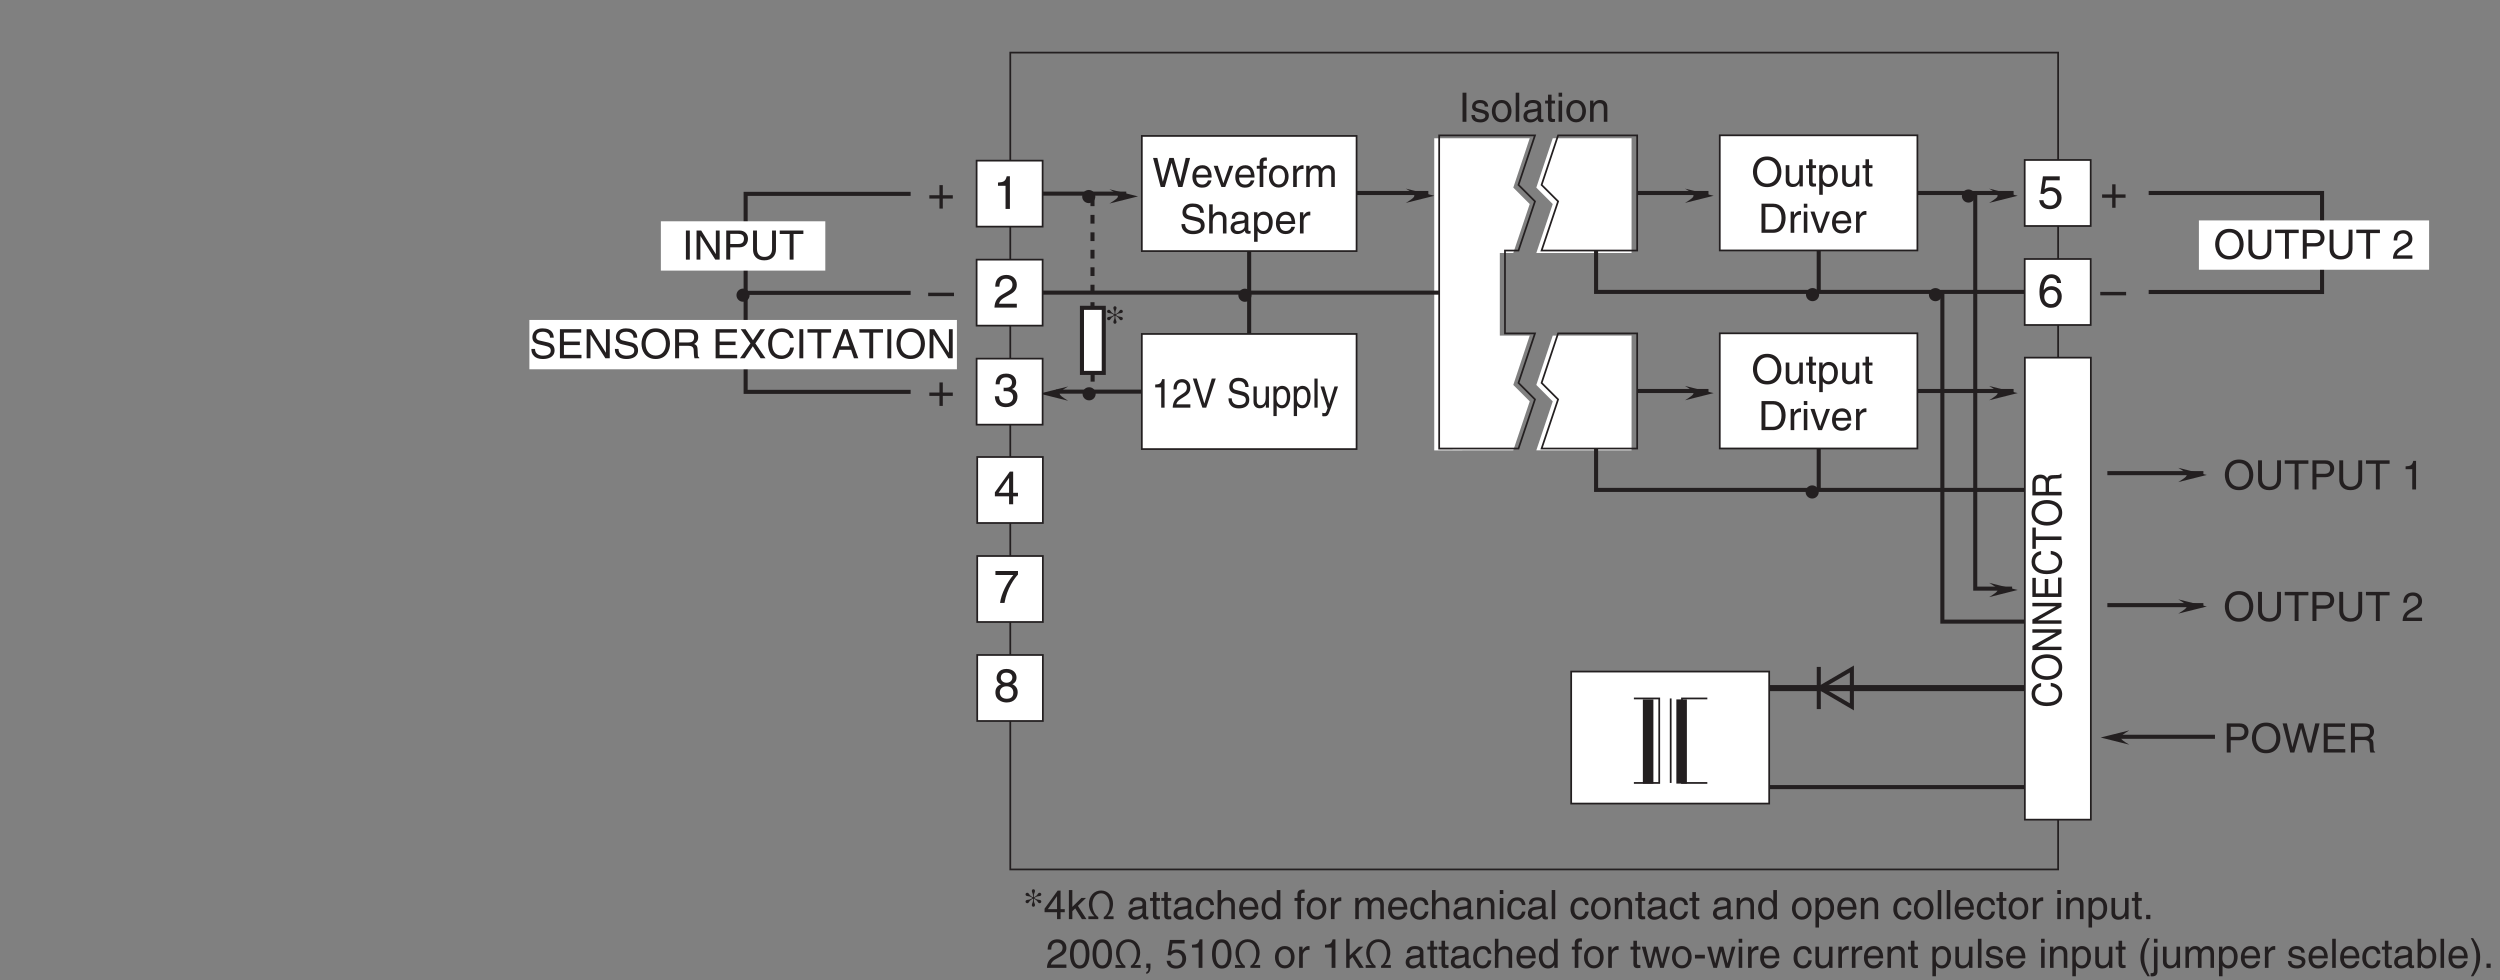 <?xml version="1.0" encoding="UTF-8"?>
<svg xmlns="http://www.w3.org/2000/svg" xmlns:xlink="http://www.w3.org/1999/xlink" width="429.48pt" height="168.42pt" viewBox="0 0 429.48 168.42" version="1.2">
<rect x="0" y="0" width="429.48" height="168.42" fill="#808080" stroke="none"/>
<defs>
<g>
<symbol overflow="visible" id="glyph0-0">
<path style="stroke:none;" d="M 0 0 L 3.984 0 L 3.984 -5.578 L 0 -5.578 Z M 1.984 -3.141 L 0.641 -5.172 L 3.344 -5.172 Z M 2.234 -2.781 L 3.578 -4.828 L 3.578 -0.75 Z M 0.641 -0.391 L 1.984 -2.438 L 3.344 -0.391 Z M 0.391 -4.828 L 1.75 -2.781 L 0.391 -0.75 Z M 0.391 -4.828 "/>
</symbol>
<symbol overflow="visible" id="glyph0-1">
<path style="stroke:none;" d="M 2.047 -2.297 L 0.312 -2.297 L 0.312 -1.719 L 2.047 -1.719 L 2.047 0 L 2.625 0 L 2.625 -1.719 L 4.344 -1.719 L 4.344 -2.297 L 2.625 -2.297 L 2.625 -4.031 L 2.047 -4.031 Z M 2.047 -2.297 "/>
</symbol>
<symbol overflow="visible" id="glyph0-2">
<path style="stroke:none;" d="M 4.438 -2.5 L 0 -2.5 L 0 -1.906 L 4.438 -1.906 Z M 4.438 -2.5 "/>
</symbol>
<symbol overflow="visible" id="glyph0-3">
<path style="stroke:none;" d="M 1.406 -4.797 L 3.781 -4.797 L 3.781 -5.484 L 0.891 -5.484 L 0.469 -2.484 L 1.062 -2.453 C 1.328 -2.781 1.703 -2.984 2.109 -2.984 C 2.797 -2.984 3.344 -2.547 3.344 -1.734 C 3.344 -1.031 2.891 -0.453 2.172 -0.453 C 1.531 -0.453 1.047 -0.734 0.984 -1.391 L 0.25 -1.391 C 0.391 -0.141 1.328 0.156 2.062 0.156 C 3.812 0.156 4.094 -1.188 4.094 -1.812 C 4.094 -2.969 3.156 -3.609 2.25 -3.609 C 1.75 -3.609 1.406 -3.438 1.172 -3.266 Z M 1.406 -4.797 "/>
</symbol>
<symbol overflow="visible" id="glyph0-4">
<path style="stroke:none;" d="M 4.016 -4.109 C 3.938 -5.25 3.016 -5.609 2.375 -5.609 C 0.703 -5.609 0.297 -3.828 0.297 -2.609 C 0.297 -1.875 0.391 -1.188 0.734 -0.656 C 1.125 -0.047 1.75 0.156 2.172 0.156 C 2.969 0.156 3.297 -0.062 3.594 -0.391 C 3.969 -0.812 4.125 -1.219 4.125 -1.797 C 4.125 -3.125 3.062 -3.562 2.375 -3.562 C 1.609 -3.562 1.219 -3.188 1.047 -2.891 L 1.031 -2.906 C 1.031 -3.484 1.266 -4.969 2.359 -4.969 C 2.969 -4.969 3.234 -4.609 3.328 -4.109 Z M 1.125 -1.719 C 1.125 -2.375 1.5 -2.938 2.266 -2.938 C 3.141 -2.938 3.406 -2.25 3.406 -1.766 C 3.406 -1 2.969 -0.484 2.297 -0.484 C 1.484 -0.484 1.125 -1.125 1.125 -1.719 Z M 1.125 -1.719 "/>
</symbol>
<symbol overflow="visible" id="glyph0-5">
<path style="stroke:none;" d="M 4.172 -1.359 L 4.172 -1.969 L 3.344 -1.969 L 3.344 -5.609 L 2.766 -5.609 L 0.203 -2.047 L 0.203 -1.359 L 2.641 -1.359 L 2.641 0 L 3.344 0 L 3.344 -1.359 Z M 2.625 -4.516 L 2.641 -4.516 L 2.641 -1.969 L 0.844 -1.969 Z M 2.625 -4.516 "/>
</symbol>
<symbol overflow="visible" id="glyph0-6">
<path style="stroke:none;" d="M 0.297 -4.797 L 3.375 -4.797 C 2.297 -3.547 1.281 -1.531 1.094 0 L 1.859 0 C 2.266 -2.5 3.609 -4.281 4.172 -4.875 L 4.172 -5.484 L 0.297 -5.484 Z M 0.297 -4.797 "/>
</symbol>
<symbol overflow="visible" id="glyph0-7">
<path style="stroke:none;" d="M 3.922 -4.156 C 3.922 -4.812 3.438 -5.609 2.188 -5.609 C 0.859 -5.609 0.5 -4.641 0.5 -4.062 C 0.5 -3.531 0.766 -3.156 1.25 -2.969 C 0.656 -2.734 0.297 -2.297 0.297 -1.609 C 0.297 -1.344 0.297 -0.734 0.875 -0.281 C 1.328 0.078 1.906 0.156 2.219 0.156 C 3.547 0.156 4.125 -0.719 4.125 -1.625 C 4.125 -2.047 3.953 -2.656 3.203 -2.984 C 3.453 -3.109 3.922 -3.359 3.922 -4.156 Z M 2.203 -2.625 C 2.844 -2.625 3.375 -2.297 3.375 -1.531 C 3.375 -0.656 2.75 -0.484 2.25 -0.484 C 1.281 -0.484 1.047 -1.141 1.047 -1.594 C 1.047 -2.109 1.422 -2.625 2.203 -2.625 Z M 2.203 -3.234 C 1.688 -3.234 1.219 -3.562 1.219 -4.094 C 1.219 -4.453 1.406 -4.969 2.156 -4.969 C 2.969 -4.969 3.203 -4.484 3.203 -4.141 C 3.203 -3.625 2.812 -3.234 2.203 -3.234 Z M 2.203 -3.234 "/>
</symbol>
<symbol overflow="visible" id="glyph0-8">
<path style="stroke:none;" d="M 2.859 -5.609 L 2.312 -5.609 C 2.094 -4.688 1.719 -4.594 0.812 -4.531 L 0.812 -3.969 L 2.109 -3.969 L 2.109 0 L 2.859 0 Z M 2.859 -5.609 "/>
</symbol>
<symbol overflow="visible" id="glyph0-9">
<path style="stroke:none;" d="M 1.781 -2.578 C 1.891 -2.578 2 -2.594 2.109 -2.594 C 2.578 -2.594 3.406 -2.5 3.406 -1.562 C 3.406 -0.922 2.906 -0.484 2.188 -0.484 C 1.141 -0.484 1.016 -1.188 1 -1.719 L 0.266 -1.719 C 0.312 -1.062 0.484 -0.422 1.109 -0.094 C 1.375 0.047 1.734 0.156 2.141 0.156 C 3.562 0.156 4.156 -0.734 4.156 -1.656 C 4.156 -2.406 3.766 -2.781 3.234 -2.953 L 3.234 -2.969 C 3.531 -3.062 3.938 -3.406 3.938 -4.125 C 3.938 -4.984 3.297 -5.609 2.219 -5.609 C 0.734 -5.609 0.406 -4.594 0.406 -3.766 L 1.094 -3.766 C 1.125 -4.156 1.188 -4.969 2.188 -4.969 C 3.016 -4.969 3.219 -4.422 3.219 -4.094 C 3.219 -3.391 2.688 -3.172 2.156 -3.172 C 2.031 -3.172 1.906 -3.172 1.781 -3.188 Z M 1.781 -2.578 "/>
</symbol>
<symbol overflow="visible" id="glyph0-10">
<path style="stroke:none;" d="M 1.047 -3.594 C 1.078 -3.984 1.125 -4.969 2.188 -4.969 C 3 -4.969 3.297 -4.406 3.297 -3.953 C 3.297 -3.234 2.859 -3 2.266 -2.656 L 1.516 -2.219 C 0.766 -1.781 0.25 -1.156 0.203 0 L 4.047 0 L 4.047 -0.656 L 1 -0.656 C 1.031 -0.875 1.188 -1.312 1.953 -1.734 L 2.547 -2.062 C 3.375 -2.5 4.047 -2.922 4.047 -3.922 C 4.047 -4.969 3.266 -5.609 2.281 -5.609 C 1.688 -5.609 0.344 -5.422 0.344 -3.594 Z M 1.047 -3.594 "/>
</symbol>
<symbol overflow="visible" id="glyph1-0">
<path style="stroke:none;" d="M 0 0 L 3.484 0 L 3.484 -4.875 L 0 -4.875 Z M 1.734 -2.75 L 0.562 -4.531 L 2.922 -4.531 Z M 1.953 -2.438 L 3.141 -4.219 L 3.141 -0.656 Z M 0.562 -0.344 L 1.734 -2.125 L 2.922 -0.344 Z M 0.344 -4.219 L 1.531 -2.438 L 0.344 -0.656 Z M 0.344 -4.219 "/>
</symbol>
<symbol overflow="visible" id="glyph1-1">
<path style="stroke:none;" d="M 1.312 -5 L 0.641 -5 L 0.641 0 L 1.312 0 Z M 1.312 -5 "/>
</symbol>
<symbol overflow="visible" id="glyph1-2">
<path style="stroke:none;" d="M 3.109 -2.609 C 3.109 -2.781 3.031 -3.75 1.719 -3.75 C 1 -3.75 0.344 -3.391 0.344 -2.578 C 0.344 -2.078 0.672 -1.828 1.188 -1.703 L 1.891 -1.531 C 2.422 -1.391 2.625 -1.297 2.625 -1 C 2.625 -0.594 2.219 -0.422 1.781 -0.422 C 0.922 -0.422 0.844 -0.891 0.812 -1.172 L 0.219 -1.172 C 0.25 -0.734 0.344 0.109 1.797 0.109 C 2.609 0.109 3.234 -0.344 3.234 -1.094 C 3.234 -1.594 2.969 -1.875 2.203 -2.062 L 1.594 -2.219 C 1.125 -2.328 0.938 -2.406 0.938 -2.703 C 0.938 -3.156 1.469 -3.219 1.656 -3.219 C 2.438 -3.219 2.516 -2.844 2.516 -2.609 Z M 3.109 -2.609 "/>
</symbol>
<symbol overflow="visible" id="glyph1-3">
<path style="stroke:none;" d="M 0.25 -1.828 C 0.25 -0.891 0.781 0.094 1.938 0.094 C 3.094 0.094 3.625 -0.891 3.625 -1.828 C 3.625 -2.766 3.094 -3.75 1.938 -3.75 C 0.781 -3.75 0.25 -2.766 0.25 -1.828 Z M 0.875 -1.828 C 0.875 -2.312 1.062 -3.219 1.938 -3.219 C 2.812 -3.219 3 -2.312 3 -1.828 C 3 -1.344 2.812 -0.438 1.938 -0.438 C 1.062 -0.438 0.875 -1.344 0.875 -1.828 Z M 0.875 -1.828 "/>
</symbol>
<symbol overflow="visible" id="glyph1-4">
<path style="stroke:none;" d="M 1.078 -5 L 0.469 -5 L 0.469 0 L 1.078 0 Z M 1.078 -5 "/>
</symbol>
<symbol overflow="visible" id="glyph1-5">
<path style="stroke:none;" d="M 1 -2.531 C 1.031 -2.812 1.141 -3.234 1.828 -3.234 C 2.406 -3.234 2.688 -3.031 2.688 -2.641 C 2.688 -2.281 2.516 -2.234 2.375 -2.219 L 1.359 -2.094 C 0.344 -1.969 0.25 -1.25 0.25 -0.953 C 0.25 -0.328 0.719 0.109 1.391 0.109 C 2.109 0.109 2.469 -0.234 2.703 -0.484 C 2.734 -0.203 2.812 0.062 3.359 0.062 C 3.5 0.062 3.594 0.031 3.688 0 L 3.688 -0.453 C 3.625 -0.438 3.547 -0.422 3.484 -0.422 C 3.359 -0.422 3.297 -0.484 3.297 -0.641 L 3.297 -2.734 C 3.297 -3.672 2.234 -3.75 1.938 -3.75 C 1.031 -3.75 0.453 -3.406 0.438 -2.531 Z M 2.672 -1.266 C 2.672 -0.781 2.125 -0.406 1.547 -0.406 C 1.094 -0.406 0.891 -0.641 0.891 -1.031 C 0.891 -1.5 1.359 -1.594 1.672 -1.625 C 2.422 -1.734 2.578 -1.781 2.672 -1.859 Z M 2.672 -1.266 "/>
</symbol>
<symbol overflow="visible" id="glyph1-6">
<path style="stroke:none;" d="M 1.797 -3.141 L 1.797 -3.641 L 1.203 -3.641 L 1.203 -4.656 L 0.594 -4.656 L 0.594 -3.641 L 0.094 -3.641 L 0.094 -3.141 L 0.594 -3.141 L 0.594 -0.734 C 0.594 -0.297 0.719 0.047 1.328 0.047 C 1.391 0.047 1.562 0.016 1.797 0 L 1.797 -0.484 L 1.578 -0.484 C 1.453 -0.484 1.203 -0.484 1.203 -0.766 L 1.203 -3.141 Z M 1.797 -3.141 "/>
</symbol>
<symbol overflow="visible" id="glyph1-7">
<path style="stroke:none;" d="M 1.078 -3.641 L 0.469 -3.641 L 0.469 0 L 1.078 0 Z M 1.078 -4.312 L 1.078 -5 L 0.469 -5 L 0.469 -4.312 Z M 1.078 -4.312 "/>
</symbol>
<symbol overflow="visible" id="glyph1-8">
<path style="stroke:none;" d="M 3.422 -2.484 C 3.422 -3.516 2.703 -3.75 2.141 -3.75 C 1.516 -3.75 1.172 -3.328 1.047 -3.125 L 1.031 -3.125 L 1.031 -3.641 L 0.453 -3.641 L 0.453 0 L 1.062 0 L 1.062 -1.984 C 1.062 -2.969 1.672 -3.203 2.031 -3.203 C 2.625 -3.203 2.812 -2.875 2.812 -2.25 L 2.812 0 L 3.422 0 Z M 3.422 -2.484 "/>
</symbol>
<symbol overflow="visible" id="glyph1-9">
<path style="stroke:none;" d="M 4.453 -2.5 C 4.453 -1.328 3.797 -0.469 2.703 -0.469 C 1.625 -0.469 0.969 -1.328 0.969 -2.5 C 0.969 -3.672 1.625 -4.531 2.703 -4.531 C 3.797 -4.531 4.453 -3.672 4.453 -2.5 Z M 5.156 -2.5 C 5.156 -3.578 4.578 -5.141 2.703 -5.141 C 0.844 -5.141 0.266 -3.578 0.266 -2.5 C 0.266 -1.422 0.844 0.125 2.703 0.125 C 4.578 0.125 5.156 -1.422 5.156 -2.5 Z M 5.156 -2.5 "/>
</symbol>
<symbol overflow="visible" id="glyph1-10">
<path style="stroke:none;" d="M 3.406 0 L 3.406 -3.641 L 2.797 -3.641 L 2.797 -1.641 C 2.797 -1.109 2.562 -0.422 1.797 -0.422 C 1.391 -0.422 1.094 -0.625 1.094 -1.219 L 1.094 -3.641 L 0.469 -3.641 L 0.469 -1.031 C 0.469 -0.156 1.125 0.109 1.656 0.109 C 2.25 0.109 2.562 -0.125 2.812 -0.547 L 2.828 -0.531 L 2.828 0 Z M 3.406 0 "/>
</symbol>
<symbol overflow="visible" id="glyph1-11">
<path style="stroke:none;" d="M 0.984 -1.656 C 0.984 -2.25 1.094 -3.203 1.969 -3.203 C 2.922 -3.203 2.969 -2.297 2.969 -1.828 C 2.969 -1.031 2.656 -0.422 1.984 -0.422 C 1.594 -0.422 0.984 -0.688 0.984 -1.656 Z M 0.406 1.438 L 1.016 1.438 L 1.016 -0.391 L 1.031 -0.391 C 1.188 -0.125 1.516 0.109 2 0.109 C 3.234 0.109 3.609 -1.062 3.609 -1.938 C 3.609 -2.953 3.047 -3.75 2.078 -3.75 C 1.422 -3.75 1.141 -3.344 1 -3.125 L 0.984 -3.125 L 0.984 -3.641 L 0.406 -3.641 Z M 0.406 1.438 "/>
</symbol>
<symbol overflow="visible" id="glyph1-12">
<path style="stroke:none;" d="M 0.562 0 L 2.562 0 C 4.203 0 4.703 -1.453 4.703 -2.578 C 4.703 -4.016 3.891 -5 2.594 -5 L 0.562 -5 Z M 1.234 -4.422 L 2.5 -4.422 C 3.422 -4.422 4 -3.797 4 -2.531 C 4 -1.266 3.422 -0.578 2.547 -0.578 L 1.234 -0.578 Z M 1.234 -4.422 "/>
</symbol>
<symbol overflow="visible" id="glyph1-13">
<path style="stroke:none;" d="M 1.156 -2.125 C 1.156 -2.641 1.516 -3.094 2.078 -3.094 L 2.312 -3.094 L 2.312 -3.734 C 2.266 -3.75 2.234 -3.75 2.156 -3.75 C 1.688 -3.75 1.375 -3.469 1.125 -3.031 L 1.109 -3.031 L 1.109 -3.641 L 0.531 -3.641 L 0.531 0 L 1.156 0 Z M 1.156 -2.125 "/>
</symbol>
<symbol overflow="visible" id="glyph1-14">
<path style="stroke:none;" d="M 1.734 -0.672 L 1.719 -0.672 L 0.766 -3.641 L 0.062 -3.641 L 1.391 0 L 2.047 0 L 3.422 -3.641 L 2.766 -3.641 Z M 1.734 -0.672 "/>
</symbol>
<symbol overflow="visible" id="glyph1-15">
<path style="stroke:none;" d="M 2.938 -1.141 C 2.906 -0.875 2.578 -0.422 2 -0.422 C 1.297 -0.422 0.938 -0.859 0.938 -1.625 L 3.594 -1.625 C 3.594 -2.906 3.078 -3.75 2.031 -3.75 C 0.828 -3.75 0.281 -2.844 0.281 -1.719 C 0.281 -0.672 0.891 0.109 1.906 0.109 C 2.5 0.109 2.734 -0.031 2.906 -0.141 C 3.359 -0.453 3.531 -0.969 3.547 -1.141 Z M 0.938 -2.109 C 0.938 -2.672 1.375 -3.203 1.938 -3.203 C 2.688 -3.203 2.922 -2.672 2.969 -2.109 Z M 0.938 -2.109 "/>
</symbol>
<symbol overflow="visible" id="glyph1-16">
<path style="stroke:none;" d="M 3.812 -5 L 3.812 -1.844 C 3.812 -0.75 3.109 -0.469 2.5 -0.469 C 1.891 -0.469 1.219 -0.766 1.219 -1.859 L 1.219 -5 L 0.547 -5 L 0.547 -1.672 C 0.547 -0.734 1.125 0.125 2.469 0.125 C 3.844 0.125 4.484 -0.734 4.484 -1.75 L 4.484 -5 Z M 3.812 -5 "/>
</symbol>
<symbol overflow="visible" id="glyph1-17">
<path style="stroke:none;" d="M 0.094 -4.406 L 1.797 -4.406 L 1.797 0 L 2.469 0 L 2.469 -4.406 L 4.156 -4.406 L 4.156 -5 L 0.094 -5 Z M 0.094 -4.406 "/>
</symbol>
<symbol overflow="visible" id="glyph1-18">
<path style="stroke:none;" d="M 1.281 -4.422 L 2.641 -4.422 C 3.203 -4.422 3.641 -4.219 3.641 -3.594 C 3.641 -2.906 3.219 -2.688 2.625 -2.688 L 1.281 -2.688 Z M 1.281 -2.109 L 2.844 -2.109 C 3.938 -2.109 4.328 -2.906 4.328 -3.594 C 4.328 -4.406 3.781 -5 2.844 -5 L 0.594 -5 L 0.594 0 L 1.281 0 Z M 1.281 -2.109 "/>
</symbol>
<symbol overflow="visible" id="glyph1-19">
<path style="stroke:none;" d=""/>
</symbol>
<symbol overflow="visible" id="glyph1-20">
<path style="stroke:none;" d="M 0.922 -3.141 C 0.938 -3.484 0.984 -4.344 1.906 -4.344 C 2.625 -4.344 2.875 -3.859 2.875 -3.469 C 2.875 -2.828 2.5 -2.625 1.984 -2.328 L 1.328 -1.938 C 0.672 -1.562 0.219 -1.016 0.188 0 L 3.531 0 L 3.531 -0.578 L 0.875 -0.578 C 0.906 -0.766 1.047 -1.156 1.719 -1.516 L 2.219 -1.797 C 2.953 -2.188 3.531 -2.562 3.531 -3.438 C 3.531 -4.344 2.844 -4.906 2 -4.906 C 1.469 -4.906 0.312 -4.734 0.312 -3.141 Z M 0.922 -3.141 "/>
</symbol>
<symbol overflow="visible" id="glyph1-21">
<path style="stroke:none;" d="M 2.5 -4.906 L 2.016 -4.906 C 1.828 -4.094 1.5 -4.016 0.703 -3.969 L 0.703 -3.484 L 1.844 -3.484 L 1.844 0 L 2.5 0 Z M 2.5 -4.906 "/>
</symbol>
<symbol overflow="visible" id="glyph1-22">
<path style="stroke:none;" d="M 3.281 -4.141 L 3.297 -4.141 L 4.438 0 L 5.156 0 L 6.469 -5 L 5.719 -5 L 4.781 -0.938 L 3.656 -5 L 2.906 -5 L 1.797 -0.938 L 1.781 -0.938 L 0.844 -5 L 0.109 -5 L 1.422 0 L 2.125 0 Z M 3.281 -4.141 "/>
</symbol>
<symbol overflow="visible" id="glyph1-23">
<path style="stroke:none;" d="M 4.297 -0.594 L 1.281 -0.594 L 1.281 -2.266 L 4.016 -2.266 L 4.016 -2.875 L 1.281 -2.875 L 1.281 -4.406 L 4.25 -4.406 L 4.25 -5 L 0.594 -5 L 0.594 0 L 4.297 0 Z M 4.297 -0.594 "/>
</symbol>
<symbol overflow="visible" id="glyph1-24">
<path style="stroke:none;" d="M 1.297 -2.141 L 2.922 -2.141 C 3.734 -2.141 3.812 -1.672 3.812 -1.25 C 3.812 -1.062 3.844 -0.312 3.938 0 L 4.766 0 L 4.766 -0.109 C 4.562 -0.234 4.516 -0.328 4.516 -0.609 L 4.469 -1.516 C 4.453 -2.219 4.156 -2.344 3.875 -2.453 C 4.188 -2.641 4.578 -2.922 4.578 -3.656 C 4.578 -4.719 3.75 -5 2.922 -5 L 0.609 -5 L 0.609 0 L 1.297 0 Z M 1.297 -4.422 L 2.969 -4.422 C 3.312 -4.422 3.875 -4.359 3.875 -3.594 C 3.875 -2.844 3.359 -2.719 2.859 -2.719 L 1.297 -2.719 Z M 1.297 -4.422 "/>
</symbol>
<symbol overflow="visible" id="glyph1-25">
<path style="stroke:none;" d="M 1.828 -3.141 L 1.828 -3.641 L 1.219 -3.641 L 1.219 -4.094 C 1.219 -4.391 1.312 -4.516 1.578 -4.516 C 1.656 -4.516 1.75 -4.516 1.828 -4.516 L 1.828 -5.062 C 1.734 -5.062 1.641 -5.078 1.547 -5.078 C 0.953 -5.078 0.594 -4.828 0.594 -4.266 L 0.594 -3.641 L 0.094 -3.641 L 0.094 -3.141 L 0.594 -3.141 L 0.594 0 L 1.219 0 L 1.219 -3.141 Z M 1.828 -3.141 "/>
</symbol>
<symbol overflow="visible" id="glyph1-26">
<path style="stroke:none;" d="M 0.453 0 L 1.062 0 L 1.062 -1.984 C 1.062 -2.969 1.672 -3.203 2.031 -3.203 C 2.484 -3.203 2.594 -2.828 2.594 -2.516 L 2.594 0 L 3.219 0 L 3.219 -2.219 C 3.219 -2.703 3.547 -3.203 4.062 -3.203 C 4.594 -3.203 4.75 -2.859 4.75 -2.359 L 4.75 0 L 5.359 0 L 5.359 -2.516 C 5.359 -3.547 4.625 -3.75 4.234 -3.75 C 3.672 -3.75 3.422 -3.5 3.109 -3.156 C 3.016 -3.359 2.797 -3.75 2.141 -3.75 C 1.484 -3.75 1.172 -3.328 1.047 -3.125 L 1.031 -3.125 L 1.031 -3.641 L 0.453 -3.641 Z M 0.453 0 "/>
</symbol>
<symbol overflow="visible" id="glyph1-27">
<path style="stroke:none;" d="M 4.188 -3.547 C 4.156 -4.094 3.984 -5.141 2.234 -5.141 C 1.016 -5.141 0.516 -4.375 0.516 -3.594 C 0.516 -2.719 1.25 -2.484 1.578 -2.406 L 2.594 -2.172 C 3.422 -1.984 3.672 -1.812 3.672 -1.297 C 3.672 -0.578 2.844 -0.453 2.359 -0.453 C 1.719 -0.453 0.969 -0.703 0.969 -1.609 L 0.344 -1.609 C 0.344 -1.156 0.422 -0.734 0.844 -0.344 C 1.078 -0.141 1.438 0.125 2.359 0.125 C 3.219 0.125 4.328 -0.188 4.328 -1.375 C 4.328 -2.172 3.828 -2.562 3.188 -2.719 L 1.75 -3.047 C 1.469 -3.109 1.156 -3.25 1.156 -3.672 C 1.156 -4.438 1.875 -4.562 2.312 -4.562 C 2.875 -4.562 3.516 -4.312 3.547 -3.547 Z M 4.188 -3.547 "/>
</symbol>
<symbol overflow="visible" id="glyph1-28">
<path style="stroke:none;" d="M 3.422 -2.484 C 3.422 -3.516 2.703 -3.75 2.141 -3.75 C 1.562 -3.75 1.25 -3.391 1.078 -3.156 L 1.062 -3.156 L 1.062 -5 L 0.453 -5 L 0.453 0 L 1.062 0 L 1.062 -1.984 C 1.062 -2.906 1.578 -3.203 2.078 -3.203 C 2.672 -3.203 2.812 -2.875 2.812 -2.391 L 2.812 0 L 3.422 0 Z M 3.422 -2.484 "/>
</symbol>
<symbol overflow="visible" id="glyph1-29">
<path style="stroke:none;" d="M 3.844 -0.969 L 3.828 -0.969 L 1.328 -5 L 0.531 -5 L 0.531 0 L 1.188 0 L 1.188 -4.047 L 1.203 -4.047 L 3.75 0 L 4.5 0 L 4.5 -5 L 3.844 -5 Z M 3.844 -0.969 "/>
</symbol>
<symbol overflow="visible" id="glyph1-30">
<path style="stroke:none;" d="M 2.766 -2.562 L 4.438 -5 L 3.625 -5 L 2.359 -3.094 L 1.094 -5 L 0.25 -5 L 1.922 -2.562 L 0.125 0 L 0.953 0 L 2.328 -2.062 L 3.672 0 L 4.516 0 Z M 2.766 -2.562 "/>
</symbol>
<symbol overflow="visible" id="glyph1-31">
<path style="stroke:none;" d="M 4.703 -3.5 C 4.594 -4.328 3.938 -5.141 2.641 -5.141 C 1.188 -5.141 0.312 -4.062 0.312 -2.531 C 0.312 -0.609 1.422 0.125 2.562 0.125 C 2.938 0.125 4.469 0.047 4.75 -1.844 L 4.094 -1.844 C 3.859 -0.672 3.094 -0.469 2.656 -0.469 C 1.422 -0.469 1 -1.375 1 -2.547 C 1 -3.875 1.734 -4.531 2.641 -4.531 C 3.125 -4.531 3.859 -4.375 4.047 -3.5 Z M 4.703 -3.5 "/>
</symbol>
<symbol overflow="visible" id="glyph1-32">
<path style="stroke:none;" d="M 3.328 -1.453 L 3.812 0 L 4.562 0 L 2.75 -5 L 1.984 -5 L 0.094 0 L 0.797 0 L 1.312 -1.453 Z M 1.531 -2.062 L 2.328 -4.266 L 2.344 -4.266 L 3.078 -2.062 Z M 1.531 -2.062 "/>
</symbol>
<symbol overflow="visible" id="glyph1-33">
<path style="stroke:none;" d="M 3.641 -1.188 L 3.641 -1.719 L 2.922 -1.719 L 2.922 -4.906 L 2.422 -4.906 L 0.172 -1.797 L 0.172 -1.188 L 2.312 -1.188 L 2.312 0 L 2.922 0 L 2.922 -1.188 Z M 2.297 -3.938 L 2.312 -3.938 L 2.312 -1.719 L 0.734 -1.719 Z M 2.297 -3.938 "/>
</symbol>
<symbol overflow="visible" id="glyph1-34">
<path style="stroke:none;" d="M 2.016 -2.281 L 3.406 -3.641 L 2.625 -3.641 L 1.062 -2.109 L 1.062 -5 L 0.469 -5 L 0.469 0 L 1.062 0 L 1.062 -1.375 L 1.562 -1.844 L 2.703 0 L 3.484 0 Z M 2.016 -2.281 "/>
</symbol>
<symbol overflow="visible" id="glyph1-35">
<path style="stroke:none;" d="M 1.359 -0.484 L 0.328 -0.484 L 0.328 0 L 2.031 0 L 2.031 -0.359 C 1.516 -0.672 1.016 -1.484 1.016 -2.516 C 1.016 -3.594 1.609 -4.438 2.516 -4.438 C 3.484 -4.438 3.969 -3.438 3.969 -2.547 C 3.969 -1.422 3.484 -0.688 2.969 -0.359 L 2.969 0 L 4.656 0 L 4.656 -0.484 L 3.625 -0.484 L 3.625 -0.5 C 4.094 -0.891 4.562 -1.656 4.562 -2.656 C 4.562 -3.828 3.781 -4.922 2.516 -4.922 C 1.312 -4.922 0.422 -3.953 0.422 -2.625 C 0.422 -1.656 0.875 -0.922 1.359 -0.5 Z M 1.359 -0.484 "/>
</symbol>
<symbol overflow="visible" id="glyph1-36">
<path style="stroke:none;" d="M 3.328 -2.422 C 3.281 -3.047 2.906 -3.75 1.953 -3.75 C 0.75 -3.75 0.203 -2.844 0.203 -1.719 C 0.203 -0.672 0.812 0.109 1.844 0.109 C 2.906 0.109 3.266 -0.703 3.328 -1.297 L 2.734 -1.297 C 2.625 -0.734 2.266 -0.422 1.859 -0.422 C 1.016 -0.422 0.859 -1.203 0.859 -1.828 C 0.859 -2.469 1.109 -3.203 1.875 -3.203 C 2.391 -3.203 2.656 -2.906 2.734 -2.422 Z M 3.328 -2.422 "/>
</symbol>
<symbol overflow="visible" id="glyph1-37">
<path style="stroke:none;" d="M 3.484 -5 L 2.859 -5 L 2.859 -3.172 L 2.844 -3.125 C 2.703 -3.344 2.422 -3.75 1.766 -3.75 C 0.797 -3.75 0.25 -2.953 0.25 -1.938 C 0.25 -1.062 0.609 0.109 1.844 0.109 C 2.203 0.109 2.625 0 2.891 -0.5 L 2.906 -0.5 L 2.906 0 L 3.484 0 Z M 0.875 -1.828 C 0.875 -2.297 0.922 -3.203 1.875 -3.203 C 2.766 -3.203 2.859 -2.25 2.859 -1.656 C 2.859 -0.688 2.25 -0.422 1.859 -0.422 C 1.188 -0.422 0.875 -1.031 0.875 -1.828 Z M 0.875 -1.828 "/>
</symbol>
<symbol overflow="visible" id="glyph1-38">
<path style="stroke:none;" d="M 1.328 -0.734 L 0.609 -0.734 L 0.609 0 L 1.328 0 Z M 1.328 -0.734 "/>
</symbol>
<symbol overflow="visible" id="glyph1-39">
<path style="stroke:none;" d="M 2.969 -2.391 C 2.969 -1.156 2.641 -0.422 1.938 -0.422 C 1.234 -0.422 0.906 -1.156 0.906 -2.391 C 0.906 -3.609 1.234 -4.344 1.938 -4.344 C 2.641 -4.344 2.969 -3.609 2.969 -2.391 Z M 3.609 -2.391 C 3.609 -3.406 3.344 -4.906 1.938 -4.906 C 0.531 -4.906 0.266 -3.406 0.266 -2.391 C 0.266 -1.359 0.531 0.125 1.938 0.125 C 3.344 0.125 3.609 -1.359 3.609 -2.391 Z M 3.609 -2.391 "/>
</symbol>
<symbol overflow="visible" id="glyph1-40">
<path style="stroke:none;" d="M 0.609 0 L 0.969 0 C 0.969 0.328 0.906 0.672 0.609 0.703 L 0.609 1.031 C 0.75 1 1.328 0.891 1.328 -0.062 L 1.328 -0.734 L 0.609 -0.734 Z M 0.609 0 "/>
</symbol>
<symbol overflow="visible" id="glyph1-41">
<path style="stroke:none;" d="M 1.234 -4.188 L 3.312 -4.188 L 3.312 -4.797 L 0.781 -4.797 L 0.406 -2.172 L 0.938 -2.141 C 1.156 -2.438 1.484 -2.609 1.844 -2.609 C 2.453 -2.609 2.922 -2.219 2.922 -1.516 C 2.922 -0.906 2.531 -0.391 1.891 -0.391 C 1.344 -0.391 0.922 -0.641 0.859 -1.219 L 0.219 -1.219 C 0.344 -0.125 1.156 0.125 1.812 0.125 C 3.344 0.125 3.578 -1.047 3.578 -1.594 C 3.578 -2.594 2.766 -3.156 1.969 -3.156 C 1.531 -3.156 1.234 -3.016 1.031 -2.844 Z M 1.234 -4.188 "/>
</symbol>
<symbol overflow="visible" id="glyph1-42">
<path style="stroke:none;" d="M 2.5 -2.828 L 2.516 -2.828 L 3.25 0 L 3.875 0 L 4.938 -3.641 L 4.328 -3.641 L 3.594 -0.781 L 3.578 -0.781 L 2.859 -3.641 L 2.188 -3.641 L 1.484 -0.781 L 1.469 -0.781 L 0.766 -3.641 L 0.094 -3.641 L 1.156 0 L 1.781 0 Z M 2.5 -2.828 "/>
</symbol>
<symbol overflow="visible" id="glyph1-43">
<path style="stroke:none;" d="M 2.016 -2.25 L 0.312 -2.25 L 0.312 -1.609 L 2.016 -1.609 Z M 2.016 -2.25 "/>
</symbol>
<symbol overflow="visible" id="glyph1-44">
<path style="stroke:none;" d="M 1.656 -5.109 C 0.906 -4.031 0.469 -3.047 0.469 -1.812 C 0.469 -0.516 0.953 0.359 1.672 1.438 L 2.078 1.438 C 1.531 0.344 1.125 -0.5 1.125 -1.656 C 1.125 -3.328 1.484 -4 2.078 -5.109 Z M 1.656 -5.109 "/>
</symbol>
<symbol overflow="visible" id="glyph1-45">
<path style="stroke:none;" d="M 1.078 -3.641 L 0.469 -3.641 L 0.469 0.469 C 0.469 0.875 0.375 0.906 0.016 0.906 L -0.109 0.906 L -0.109 1.438 C -0.016 1.453 0.062 1.469 0.141 1.469 C 1.047 1.469 1.078 0.844 1.078 0.531 Z M 1.078 -5 L 0.469 -5 L 0.469 -4.312 L 1.078 -4.312 Z M 1.078 -5 "/>
</symbol>
<symbol overflow="visible" id="glyph1-46">
<path style="stroke:none;" d="M 0.984 0 L 0.984 -0.453 L 1 -0.453 C 1.125 -0.25 1.375 0.109 2 0.109 C 3.234 0.109 3.609 -1.062 3.609 -1.938 C 3.609 -2.953 3.047 -3.75 2.078 -3.75 C 1.656 -3.75 1.297 -3.562 1.031 -3.188 L 1.016 -3.188 L 1.016 -5 L 0.406 -5 L 0.406 0 Z M 2.969 -1.828 C 2.969 -1.031 2.656 -0.422 1.984 -0.422 C 1.594 -0.422 0.984 -0.688 0.984 -1.656 C 0.984 -2.25 1.094 -3.203 1.969 -3.203 C 2.922 -3.203 2.969 -2.297 2.969 -1.828 Z M 2.969 -1.828 "/>
</symbol>
<symbol overflow="visible" id="glyph1-47">
<path style="stroke:none;" d="M 0.672 1.438 C 1.422 0.375 1.844 -0.625 1.844 -1.844 C 1.844 -3.156 1.375 -4.016 0.641 -5.109 L 0.234 -5.109 C 0.797 -4.016 1.188 -3.156 1.188 -2.016 C 1.188 -0.344 0.844 0.328 0.25 1.438 Z M 0.672 1.438 "/>
</symbol>
<symbol overflow="visible" id="glyph2-0">
<path style="stroke:none;" d="M 0 0 L 0 -3.141 L -4.875 -3.141 L -4.875 0 Z M -2.75 -1.562 L -4.531 -0.5 L -4.531 -2.641 Z M -2.438 -1.766 L -4.219 -2.828 L -0.656 -2.828 Z M -0.344 -0.5 L -2.125 -1.562 L -0.344 -2.641 Z M -4.219 -0.312 L -2.438 -1.375 L -0.656 -0.312 Z M -4.219 -0.312 "/>
</symbol>
<symbol overflow="visible" id="glyph2-1">
<path style="stroke:none;" d="M -3.5 -4.234 C -4.328 -4.141 -5.141 -3.547 -5.141 -2.375 C -5.141 -1.062 -4.062 -0.281 -2.531 -0.281 C -0.609 -0.281 0.125 -1.281 0.125 -2.312 C 0.125 -2.641 0.047 -4.031 -1.844 -4.281 L -1.844 -3.688 C -0.672 -3.484 -0.469 -2.797 -0.469 -2.406 C -0.469 -1.281 -1.375 -0.906 -2.547 -0.906 C -3.875 -0.906 -4.531 -1.562 -4.531 -2.375 C -4.531 -2.812 -4.375 -3.469 -3.5 -3.641 Z M -3.5 -4.234 "/>
</symbol>
<symbol overflow="visible" id="glyph2-2">
<path style="stroke:none;" d="M -2.5 -4.016 C -1.328 -4.016 -0.469 -3.422 -0.469 -2.438 C -0.469 -1.469 -1.328 -0.875 -2.5 -0.875 C -3.672 -0.875 -4.531 -1.469 -4.531 -2.438 C -4.531 -3.422 -3.672 -4.016 -2.5 -4.016 Z M -2.5 -4.641 C -3.578 -4.641 -5.141 -4.125 -5.141 -2.438 C -5.141 -0.766 -3.578 -0.25 -2.5 -0.25 C -1.422 -0.25 0.125 -0.766 0.125 -2.438 C 0.125 -4.125 -1.422 -4.641 -2.5 -4.641 Z M -2.5 -4.641 "/>
</symbol>
<symbol overflow="visible" id="glyph2-3">
<path style="stroke:none;" d="M -0.969 -3.469 L -0.969 -3.453 L -5 -1.203 L -5 -0.484 L 0 -0.484 L 0 -1.062 L -4.047 -1.062 L -4.047 -1.078 L 0 -3.375 L 0 -4.062 L -5 -4.062 L -5 -3.469 Z M -0.969 -3.469 "/>
</symbol>
<symbol overflow="visible" id="glyph2-4">
<path style="stroke:none;" d="M -0.594 -3.875 L -0.594 -1.156 L -2.266 -1.156 L -2.266 -3.625 L -2.875 -3.625 L -2.875 -1.156 L -4.406 -1.156 L -4.406 -3.828 L -5 -3.828 L -5 -0.547 L 0 -0.547 L 0 -3.875 Z M -0.594 -3.875 "/>
</symbol>
<symbol overflow="visible" id="glyph2-5">
<path style="stroke:none;" d="M -4.406 -0.094 L -4.406 -1.609 L 0 -1.609 L 0 -2.219 L -4.406 -2.219 L -4.406 -3.75 L -5 -3.75 L -5 -0.094 Z M -4.406 -0.094 "/>
</symbol>
<symbol overflow="visible" id="glyph2-6">
<path style="stroke:none;" d="M -2.141 -1.156 L -2.141 -2.641 C -2.141 -3.359 -1.672 -3.438 -1.25 -3.438 C -1.062 -3.438 -0.312 -3.453 0 -3.547 L 0 -4.297 L -0.109 -4.297 C -0.234 -4.109 -0.328 -4.078 -0.609 -4.062 L -1.516 -4.031 C -2.219 -4 -2.344 -3.75 -2.453 -3.5 C -2.641 -3.781 -2.922 -4.125 -3.656 -4.125 C -4.719 -4.125 -5 -3.375 -5 -2.641 L -5 -0.547 L 0 -0.547 L 0 -1.156 Z M -4.422 -1.156 L -4.422 -2.688 C -4.422 -2.984 -4.359 -3.5 -3.594 -3.5 C -2.844 -3.5 -2.719 -3.016 -2.719 -2.578 L -2.719 -1.156 Z M -4.422 -1.156 "/>
</symbol>
<symbol overflow="visible" id="glyph3-0">
<path style="stroke:none;" d="M 0 0 L 3.141 0 L 3.141 -4.875 L 0 -4.875 Z M 1.562 -2.75 L 0.5 -4.531 L 2.641 -4.531 Z M 1.766 -2.438 L 2.828 -4.219 L 2.828 -0.656 Z M 0.5 -0.344 L 1.562 -2.125 L 2.641 -0.344 Z M 0.312 -4.219 L 1.375 -2.438 L 0.312 -0.656 Z M 0.312 -4.219 "/>
</symbol>
<symbol overflow="visible" id="glyph3-1">
<path style="stroke:none;" d="M 2.25 -4.906 L 1.828 -4.906 C 1.641 -4.094 1.344 -4.016 0.641 -3.969 L 0.641 -3.484 L 1.672 -3.484 L 1.672 0 L 2.25 0 Z M 2.25 -4.906 "/>
</symbol>
<symbol overflow="visible" id="glyph3-2">
<path style="stroke:none;" d="M 0.828 -3.141 C 0.844 -3.484 0.891 -4.344 1.719 -4.344 C 2.375 -4.344 2.594 -3.859 2.594 -3.469 C 2.594 -2.828 2.25 -2.625 1.781 -2.328 L 1.203 -1.938 C 0.609 -1.562 0.188 -1.016 0.156 0 L 3.188 0 L 3.188 -0.578 L 0.781 -0.578 C 0.812 -0.766 0.938 -1.156 1.547 -1.516 L 2 -1.797 C 2.656 -2.188 3.188 -2.562 3.188 -3.438 C 3.188 -4.344 2.562 -4.906 1.797 -4.906 C 1.328 -4.906 0.281 -4.734 0.281 -3.141 Z M 0.828 -3.141 "/>
</symbol>
<symbol overflow="visible" id="glyph3-3">
<path style="stroke:none;" d="M 2.109 -0.734 L 2.094 -0.734 L 0.797 -5 L 0.125 -5 L 1.766 0 L 2.422 0 L 4.062 -5 L 3.375 -5 Z M 2.109 -0.734 "/>
</symbol>
<symbol overflow="visible" id="glyph3-4">
<path style="stroke:none;" d=""/>
</symbol>
<symbol overflow="visible" id="glyph3-5">
<path style="stroke:none;" d="M 3.766 -3.547 C 3.75 -4.094 3.594 -5.141 2.016 -5.141 C 0.922 -5.141 0.453 -4.375 0.453 -3.594 C 0.453 -2.719 1.125 -2.484 1.422 -2.406 L 2.344 -2.172 C 3.078 -1.984 3.297 -1.812 3.297 -1.297 C 3.297 -0.578 2.562 -0.453 2.125 -0.453 C 1.547 -0.453 0.875 -0.703 0.875 -1.609 L 0.312 -1.609 C 0.312 -1.156 0.391 -0.734 0.766 -0.344 C 0.969 -0.141 1.297 0.125 2.125 0.125 C 2.906 0.125 3.891 -0.188 3.891 -1.375 C 3.891 -2.172 3.453 -2.562 2.875 -2.719 L 1.578 -3.047 C 1.312 -3.109 1.047 -3.25 1.047 -3.672 C 1.047 -4.438 1.703 -4.562 2.078 -4.562 C 2.594 -4.562 3.172 -4.312 3.203 -3.547 Z M 3.766 -3.547 "/>
</symbol>
<symbol overflow="visible" id="glyph3-6">
<path style="stroke:none;" d="M 3.078 0 L 3.078 -3.641 L 2.516 -3.641 L 2.516 -1.641 C 2.516 -1.109 2.312 -0.422 1.609 -0.422 C 1.25 -0.422 0.984 -0.625 0.984 -1.219 L 0.984 -3.641 L 0.422 -3.641 L 0.422 -1.031 C 0.422 -0.156 1.016 0.109 1.5 0.109 C 2.016 0.109 2.312 -0.125 2.531 -0.547 L 2.547 -0.531 L 2.547 0 Z M 3.078 0 "/>
</symbol>
<symbol overflow="visible" id="glyph3-7">
<path style="stroke:none;" d="M 0.891 -1.656 C 0.891 -2.25 0.984 -3.203 1.781 -3.203 C 2.625 -3.203 2.672 -2.297 2.672 -1.828 C 2.672 -1.031 2.391 -0.422 1.797 -0.422 C 1.438 -0.422 0.891 -0.688 0.891 -1.656 Z M 0.359 1.438 L 0.922 1.438 L 0.922 -0.391 C 1.078 -0.125 1.359 0.109 1.797 0.109 C 2.922 0.109 3.25 -1.062 3.25 -1.938 C 3.25 -2.953 2.75 -3.75 1.875 -3.75 C 1.281 -3.75 1.031 -3.344 0.891 -3.125 L 0.891 -3.641 L 0.359 -3.641 Z M 0.359 1.438 "/>
</symbol>
<symbol overflow="visible" id="glyph3-8">
<path style="stroke:none;" d="M 0.969 -5 L 0.422 -5 L 0.422 0 L 0.969 0 Z M 0.969 -5 "/>
</symbol>
<symbol overflow="visible" id="glyph3-9">
<path style="stroke:none;" d="M 1.578 -0.672 L 1.562 -0.672 L 0.703 -3.641 L 0.062 -3.641 L 1.281 0.094 C 1.031 0.844 1 0.938 0.703 0.938 C 0.547 0.938 0.438 0.906 0.375 0.875 L 0.375 1.438 C 0.453 1.469 0.516 1.484 0.609 1.484 C 1.312 1.484 1.375 1.406 1.891 -0.062 C 2.312 -1.266 2.688 -2.453 3.078 -3.641 L 2.469 -3.641 Z M 1.578 -0.672 "/>
</symbol>
<symbol overflow="visible" id="glyph4-0">
<path style="stroke:none;" d="M 0 0 L 3.484 0 L 3.484 -4.875 L 0 -4.875 Z M 1.734 -2.75 L 0.562 -4.531 L 2.922 -4.531 Z M 1.953 -2.438 L 3.141 -4.219 L 3.141 -0.656 Z M 0.562 -0.344 L 1.734 -2.125 L 2.922 -0.344 Z M 0.344 -4.219 L 1.531 -2.438 L 0.344 -0.656 Z M 0.344 -4.219 "/>
</symbol>
<symbol overflow="visible" id="glyph4-1">
<path style="stroke:none;" d="M 1.344 -3.484 C 0.891 -3.219 0.391 -3.438 0.391 -3 C 0.391 -2.875 0.5 -2.734 0.688 -2.734 C 1 -2.734 0.891 -3.031 1.422 -3.375 L 1.609 -3.5 L 1.672 -3.484 L 1.672 -3.297 C 1.672 -2.812 1.469 -2.672 1.469 -2.422 C 1.469 -2.266 1.578 -2.125 1.734 -2.125 C 1.906 -2.125 2.016 -2.266 2.016 -2.422 C 2.016 -2.672 1.812 -2.812 1.812 -3.297 L 1.812 -3.484 L 1.875 -3.5 L 2.062 -3.375 C 2.594 -3.031 2.484 -2.734 2.797 -2.734 C 2.984 -2.734 3.094 -2.875 3.094 -3 C 3.094 -3.438 2.594 -3.219 2.141 -3.484 L 1.938 -3.594 L 1.938 -3.672 L 2.141 -3.797 C 2.594 -4.047 3.094 -3.828 3.094 -4.266 C 3.094 -4.391 2.984 -4.531 2.797 -4.531 C 2.484 -4.531 2.594 -4.234 2.062 -3.891 L 1.875 -3.781 L 1.812 -3.797 L 1.812 -3.984 C 1.812 -4.453 2.016 -4.594 2.016 -4.844 C 2.016 -5 1.906 -5.141 1.734 -5.141 C 1.578 -5.141 1.469 -5 1.469 -4.844 C 1.469 -4.594 1.672 -4.453 1.672 -3.984 L 1.672 -3.797 L 1.609 -3.781 L 1.422 -3.891 C 0.891 -4.234 1 -4.531 0.688 -4.531 C 0.5 -4.531 0.391 -4.391 0.391 -4.266 C 0.391 -3.828 0.891 -4.047 1.344 -3.797 L 1.547 -3.672 L 1.547 -3.594 Z M 1.344 -3.484 "/>
</symbol>
</g>
<clipPath id="clip1">
  <path d="M 175 161 L 428 161 L 428 167.844 L 175 167.844 Z M 175 161 "/>
</clipPath>
</defs>
<g id="surface1">
<path style="fill-rule:nonzero;fill:rgb(100%,100%,100%);fill-opacity:1;stroke-width:3;stroke-linecap:butt;stroke-linejoin:miter;stroke:rgb(13.73%,12.16%,12.549%);stroke-opacity:1;stroke-miterlimit:4;" d="M 2694.39 297.958 L 3034.542 297.958 L 3034.542 524.713 L 2694.39 524.713 Z M 2694.39 297.958 " transform="matrix(0.1,0,0,-0.1,0.478,167.842)"/>
<path style="fill:none;stroke-width:3;stroke-linecap:butt;stroke-linejoin:miter;stroke:rgb(13.73%,12.16%,12.549%);stroke-opacity:1;stroke-miterlimit:4;" d="M 1730.81 184.796 L 3530.894 184.796 L 3530.894 1588.05 L 1730.81 1588.05 Z M 1730.81 184.796 " transform="matrix(0.1,0,0,-0.1,0.478,167.842)"/>
<path style="fill:none;stroke-width:10.409;stroke-linecap:butt;stroke-linejoin:miter;stroke:rgb(13.73%,12.16%,12.549%);stroke-opacity:1;stroke-miterlimit:4;" d="M 3034.542 496.334 L 3474.999 496.334 " transform="matrix(0.1,0,0,-0.1,0.478,167.842)"/>
<path style="fill:none;stroke-width:7;stroke-linecap:butt;stroke-linejoin:miter;stroke:rgb(13.73%,12.16%,12.549%);stroke-opacity:1;stroke-miterlimit:4;" d="M 3034.542 326.258 L 3474.019 326.258 " transform="matrix(0.1,0,0,-0.1,0.478,167.842)"/>
<path style="fill:none;stroke-width:7;stroke-linecap:butt;stroke-linejoin:miter;stroke:rgb(13.73%,12.16%,12.549%);stroke-opacity:1;stroke-miterlimit:4;" d="M 3686.467 1176.795 L 3984.325 1176.795 L 3984.325 1346.87 L 3686.467 1346.87 " transform="matrix(0.1,0,0,-0.1,0.478,167.842)"/>
<g style="fill:rgb(13.73%,12.16%,12.549%);fill-opacity:1;">
  <use xlink:href="#glyph0-1" x="360.811" y="35.693"/>
</g>
<g style="fill:rgb(13.73%,12.16%,12.549%);fill-opacity:1;">
  <use xlink:href="#glyph0-2" x="360.811" y="52.643"/>
</g>
<path style=" stroke:none;fill-rule:nonzero;fill:rgb(100%,100%,100%);fill-opacity:1;" d="M 266.75 23.754 L 263.926 32.23 L 266.75 35.055 L 263.926 43.465 L 280.289 43.465 L 280.289 23.754 L 266.75 23.754 "/>
<path style="fill:none;stroke-width:3;stroke-linecap:butt;stroke-linejoin:miter;stroke:rgb(13.73%,12.16%,12.549%);stroke-opacity:1;stroke-miterlimit:4;" d="M 2671.891 1445.843 L 2643.552 1360.785 L 2671.891 1332.446 L 2643.552 1248.055 L 2807.748 1248.055 L 2807.748 1445.843 Z M 2671.891 1445.843 " transform="matrix(0.1,0,0,-0.1,0.478,167.842)"/>
<path style="fill:none;stroke-width:7;stroke-linecap:butt;stroke-linejoin:miter;stroke:rgb(13.73%,12.16%,12.549%);stroke-opacity:1;stroke-miterlimit:4;" d="M 2930.239 1346.87 L 2807.552 1346.87 " transform="matrix(0.1,0,0,-0.1,0.478,167.842)"/>
<path style=" stroke:none;fill-rule:nonzero;fill:rgb(13.73%,12.16%,12.549%);fill-opacity:1;" d="M 289.473 32.402 L 294.391 33.633 L 289.473 34.859 C 291.441 33.633 291.387 33.578 289.473 32.402 "/>
<path style=" stroke:none;fill-rule:nonzero;fill:rgb(13.73%,12.16%,12.549%);fill-opacity:1;" d="M 341.711 32.402 L 346.625 33.633 L 341.711 34.859 C 343.684 33.633 343.629 33.578 341.711 32.402 "/>
<g style="fill:rgb(13.73%,12.16%,12.549%);fill-opacity:1;">
  <use xlink:href="#glyph1-1" x="250.609" y="20.923"/>
  <use xlink:href="#glyph1-2" x="252.549" y="20.923"/>
  <use xlink:href="#glyph1-3" x="256.037" y="20.923"/>
  <use xlink:href="#glyph1-4" x="259.915" y="20.923"/>
  <use xlink:href="#glyph1-5" x="261.464" y="20.923"/>
  <use xlink:href="#glyph1-6" x="265.343" y="20.923"/>
  <use xlink:href="#glyph1-7" x="267.282" y="20.923"/>
  <use xlink:href="#glyph1-3" x="268.831" y="20.923"/>
  <use xlink:href="#glyph1-8" x="272.709" y="20.923"/>
</g>
<path style="fill:none;stroke-width:7;stroke-linecap:butt;stroke-linejoin:miter;stroke:rgb(13.73%,12.16%,12.549%);stroke-opacity:1;stroke-miterlimit:4;" d="M 2737.154 1247.976 L 2737.154 1176.951 L 3474.019 1176.951 " transform="matrix(0.1,0,0,-0.1,0.478,167.842)"/>
<path style=" stroke:none;fill-rule:nonzero;fill:rgb(13.73%,12.16%,12.549%);fill-opacity:1;" d="M 311.383 51.742 C 312.004 51.742 312.512 51.238 312.512 50.613 C 312.512 49.988 312.004 49.484 311.383 49.484 C 310.758 49.484 310.25 49.988 310.25 50.613 C 310.25 51.238 310.758 51.742 311.383 51.742 "/>
<path style=" stroke:none;fill-rule:nonzero;fill:rgb(13.73%,12.16%,12.549%);fill-opacity:1;" d="M 287.984 134.617 L 289.793 134.617 L 289.793 120.152 L 287.984 120.152 Z M 287.984 134.617 "/>
<path style=" stroke:none;fill-rule:nonzero;fill:rgb(13.73%,12.16%,12.549%);fill-opacity:1;" d="M 282.23 134.617 L 284.039 134.617 L 284.039 120.152 L 282.23 120.152 Z M 282.23 134.617 "/>
<path style="fill:none;stroke-width:3;stroke-linecap:butt;stroke-linejoin:miter;stroke:rgb(13.73%,12.16%,12.549%);stroke-opacity:1;stroke-miterlimit:4;" d="M 2865.328 333.392 L 2865.328 478.539 " transform="matrix(0.1,0,0,-0.1,0.478,167.842)"/>
<path style="fill:none;stroke-width:3;stroke-linecap:butt;stroke-linejoin:miter;stroke:rgb(13.73%,12.16%,12.549%);stroke-opacity:1;stroke-miterlimit:4;" d="M 2802.104 333.392 L 2845.652 333.392 L 2845.652 478.539 L 2802.104 478.539 " transform="matrix(0.1,0,0,-0.1,0.478,167.842)"/>
<path style="fill:none;stroke-width:3;stroke-linecap:butt;stroke-linejoin:miter;stroke:rgb(13.73%,12.16%,12.549%);stroke-opacity:1;stroke-miterlimit:4;" d="M 2928.279 333.392 L 2884.731 333.392 L 2884.731 478.539 L 2928.279 478.539 " transform="matrix(0.1,0,0,-0.1,0.478,167.842)"/>
<path style="fill-rule:nonzero;fill:rgb(100%,100%,100%);fill-opacity:1;stroke-width:3;stroke-linecap:butt;stroke-linejoin:miter;stroke:rgb(13.73%,12.16%,12.549%);stroke-opacity:1;stroke-miterlimit:4;" d="M 2949.641 1248.172 L 3289.166 1248.172 L 3289.166 1445.96 L 2949.641 1445.96 Z M 2949.641 1248.172 " transform="matrix(0.1,0,0,-0.1,0.478,167.842)"/>
<g style="fill:rgb(13.73%,12.16%,12.549%);fill-opacity:1;">
  <use xlink:href="#glyph1-9" x="300.876" y="32.022"/>
  <use xlink:href="#glyph1-10" x="306.304" y="32.022"/>
  <use xlink:href="#glyph1-6" x="310.182" y="32.022"/>
  <use xlink:href="#glyph1-11" x="312.122" y="32.022"/>
  <use xlink:href="#glyph1-10" x="316" y="32.022"/>
  <use xlink:href="#glyph1-6" x="319.879" y="32.022"/>
</g>
<g style="fill:rgb(13.73%,12.16%,12.549%);fill-opacity:1;">
  <use xlink:href="#glyph1-12" x="302.049" y="39.994"/>
  <use xlink:href="#glyph1-13" x="307.086" y="39.994"/>
  <use xlink:href="#glyph1-7" x="309.409" y="39.994"/>
  <use xlink:href="#glyph1-14" x="310.958" y="39.994"/>
  <use xlink:href="#glyph1-15" x="314.446" y="39.994"/>
  <use xlink:href="#glyph1-13" x="318.324" y="39.994"/>
</g>
<path style=" stroke:none;fill-rule:nonzero;fill:rgb(100%,100%,100%);fill-opacity:1;" d="M 377.754 46.34 L 417.301 46.34 L 417.301 37.867 L 377.754 37.867 Z M 377.754 46.34 "/>
<g style="fill:rgb(13.73%,12.16%,12.549%);fill-opacity:1;">
  <use xlink:href="#glyph1-9" x="380.281" y="44.453"/>
  <use xlink:href="#glyph1-16" x="385.708" y="44.453"/>
  <use xlink:href="#glyph1-17" x="390.745" y="44.453"/>
  <use xlink:href="#glyph1-18" x="395.007" y="44.453"/>
  <use xlink:href="#glyph1-16" x="399.66" y="44.453"/>
  <use xlink:href="#glyph1-17" x="404.697" y="44.453"/>
  <use xlink:href="#glyph1-19" x="408.959" y="44.453"/>
  <use xlink:href="#glyph1-20" x="410.898" y="44.453"/>
</g>
<path style="fill-rule:nonzero;fill:rgb(100%,100%,100%);fill-opacity:1;stroke-width:3;stroke-linecap:butt;stroke-linejoin:miter;stroke:rgb(13.73%,12.16%,12.549%);stroke-opacity:1;stroke-miterlimit:4;" d="M 3473.47 1290.192 L 3586.867 1290.192 L 3586.867 1403.589 L 3473.47 1403.589 Z M 3473.47 1290.192 " transform="matrix(0.1,0,0,-0.1,0.478,167.842)"/>
<g style="fill:rgb(13.73%,12.16%,12.549%);fill-opacity:1;">
  <use xlink:href="#glyph0-3" x="350.066" y="35.779"/>
</g>
<path style="fill-rule:nonzero;fill:rgb(100%,100%,100%);fill-opacity:1;stroke-width:3;stroke-linecap:butt;stroke-linejoin:miter;stroke:rgb(13.73%,12.16%,12.549%);stroke-opacity:1;stroke-miterlimit:4;" d="M 3473.47 1120.116 L 3586.867 1120.116 L 3586.867 1233.473 L 3473.47 1233.473 Z M 3473.47 1120.116 " transform="matrix(0.1,0,0,-0.1,0.478,167.842)"/>
<g style="fill:rgb(13.73%,12.16%,12.549%);fill-opacity:1;">
  <use xlink:href="#glyph0-4" x="350.066" y="52.728"/>
</g>
<path style="fill:none;stroke-width:7;stroke-linecap:butt;stroke-linejoin:miter;stroke:rgb(13.73%,12.16%,12.549%);stroke-opacity:1;stroke-miterlimit:4;" d="M 2448.978 1346.87 L 2326.33 1346.87 " transform="matrix(0.1,0,0,-0.1,0.478,167.842)"/>
<path style=" stroke:none;fill-rule:nonzero;fill:rgb(13.73%,12.16%,12.549%);fill-opacity:1;" d="M 241.512 32.402 L 246.43 33.633 L 241.512 34.859 C 243.48 33.633 243.43 33.578 241.512 32.402 "/>
<path style="fill:none;stroke-width:7;stroke-linecap:butt;stroke-linejoin:miter;stroke:rgb(13.73%,12.16%,12.549%);stroke-opacity:1;stroke-miterlimit:4;" d="M 3119.639 1247.976 L 3119.639 1176.951 " transform="matrix(0.1,0,0,-0.1,0.478,167.842)"/>
<path style="fill:none;stroke-width:7;stroke-linecap:butt;stroke-linejoin:miter;stroke:rgb(13.73%,12.16%,12.549%);stroke-opacity:1;stroke-miterlimit:4;" d="M 3454.42 1346.87 L 3289.44 1346.87 " transform="matrix(0.1,0,0,-0.1,0.478,167.842)"/>
<path style=" stroke:none;fill-rule:nonzero;fill:rgb(100%,100%,100%);fill-opacity:1;" d="M 266.75 57.656 L 263.926 66.129 L 266.75 68.953 L 263.926 77.367 L 280.289 77.367 L 280.289 57.656 L 266.75 57.656 "/>
<path style="fill:none;stroke-width:3;stroke-linecap:butt;stroke-linejoin:miter;stroke:rgb(13.73%,12.16%,12.549%);stroke-opacity:1;stroke-miterlimit:4;" d="M 2671.891 1105.652 L 2643.552 1020.634 L 2671.891 992.294 L 2643.552 907.864 L 2807.748 907.864 L 2807.748 1105.652 Z M 2671.891 1105.652 " transform="matrix(0.1,0,0,-0.1,0.478,167.842)"/>
<path style="fill:none;stroke-width:7;stroke-linecap:butt;stroke-linejoin:miter;stroke:rgb(13.73%,12.16%,12.549%);stroke-opacity:1;stroke-miterlimit:4;" d="M 2930.239 1006.719 L 2807.552 1006.719 " transform="matrix(0.1,0,0,-0.1,0.478,167.842)"/>
<path style=" stroke:none;fill-rule:nonzero;fill:rgb(13.73%,12.16%,12.549%);fill-opacity:1;" d="M 289.473 66.301 L 294.391 67.531 L 289.473 68.762 C 291.441 67.531 291.387 67.477 289.473 66.301 "/>
<path style=" stroke:none;fill-rule:nonzero;fill:rgb(13.73%,12.16%,12.549%);fill-opacity:1;" d="M 341.711 66.301 L 346.625 67.531 L 341.711 68.762 C 343.684 67.531 343.629 67.477 341.711 66.301 "/>
<path style="fill:none;stroke-width:7;stroke-linecap:butt;stroke-linejoin:miter;stroke:rgb(13.73%,12.16%,12.549%);stroke-opacity:1;stroke-miterlimit:4;" d="M 2737.154 907.825 L 2737.154 836.8 L 3474.019 836.8 " transform="matrix(0.1,0,0,-0.1,0.478,167.842)"/>
<path style=" stroke:none;fill-rule:nonzero;fill:rgb(13.73%,12.16%,12.549%);fill-opacity:1;" d="M 311.32 85.645 C 311.941 85.645 312.449 85.137 312.449 84.512 C 312.449 83.887 311.941 83.383 311.32 83.383 C 310.695 83.383 310.188 83.887 310.188 84.512 C 310.188 85.137 310.695 85.645 311.32 85.645 "/>
<path style="fill-rule:nonzero;fill:rgb(100%,100%,100%);fill-opacity:1;stroke-width:3;stroke-linecap:butt;stroke-linejoin:miter;stroke:rgb(13.73%,12.16%,12.549%);stroke-opacity:1;stroke-miterlimit:4;" d="M 2949.641 907.981 L 3289.166 907.981 L 3289.166 1105.809 L 2949.641 1105.809 Z M 2949.641 907.981 " transform="matrix(0.1,0,0,-0.1,0.478,167.842)"/>
<g style="fill:rgb(13.73%,12.16%,12.549%);fill-opacity:1;">
  <use xlink:href="#glyph1-9" x="300.876" y="65.923"/>
  <use xlink:href="#glyph1-10" x="306.304" y="65.923"/>
  <use xlink:href="#glyph1-6" x="310.182" y="65.923"/>
  <use xlink:href="#glyph1-11" x="312.122" y="65.923"/>
  <use xlink:href="#glyph1-10" x="316" y="65.923"/>
  <use xlink:href="#glyph1-6" x="319.879" y="65.923"/>
</g>
<g style="fill:rgb(13.73%,12.16%,12.549%);fill-opacity:1;">
  <use xlink:href="#glyph1-12" x="302.049" y="73.896"/>
  <use xlink:href="#glyph1-13" x="307.086" y="73.896"/>
  <use xlink:href="#glyph1-7" x="309.409" y="73.896"/>
  <use xlink:href="#glyph1-14" x="310.958" y="73.896"/>
  <use xlink:href="#glyph1-15" x="314.446" y="73.896"/>
  <use xlink:href="#glyph1-13" x="318.324" y="73.896"/>
</g>
<path style="fill:none;stroke-width:7;stroke-linecap:butt;stroke-linejoin:miter;stroke:rgb(13.73%,12.16%,12.549%);stroke-opacity:1;stroke-miterlimit:4;" d="M 3119.639 907.825 L 3119.639 836.8 " transform="matrix(0.1,0,0,-0.1,0.478,167.842)"/>
<path style="fill:none;stroke-width:7;stroke-linecap:butt;stroke-linejoin:miter;stroke:rgb(13.73%,12.16%,12.549%);stroke-opacity:1;stroke-miterlimit:4;" d="M 3454.42 1006.719 L 3289.44 1006.719 " transform="matrix(0.1,0,0,-0.1,0.478,167.842)"/>
<path style=" stroke:none;fill-rule:nonzero;fill:rgb(100%,100%,100%);fill-opacity:1;" d="M 246.391 77.371 L 259.969 77.367 L 262.793 68.953 L 259.969 66.129 L 262.793 57.656 L 257.656 57.656 L 257.656 43.465 L 259.969 43.465 L 262.793 35.055 L 259.969 32.23 L 262.793 23.754 L 246.391 23.754 L 246.391 77.371 "/>
<path style="fill:none;stroke-width:3;stroke-linecap:butt;stroke-linejoin:miter;stroke:rgb(13.73%,12.16%,12.549%);stroke-opacity:1;stroke-miterlimit:4;" d="M 2467.596 907.825 L 2603.845 907.864 L 2632.185 992.294 L 2603.845 1020.634 L 2632.185 1105.652 L 2580.64 1105.652 L 2580.64 1248.055 L 2603.845 1248.055 L 2632.185 1332.446 L 2603.845 1360.785 L 2632.185 1445.843 L 2467.596 1445.843 Z M 2467.596 907.825 " transform="matrix(0.1,0,0,-0.1,0.478,167.842)"/>
<path style="fill-rule:nonzero;fill:rgb(100%,100%,100%);fill-opacity:1;stroke-width:3;stroke-linecap:butt;stroke-linejoin:miter;stroke:rgb(13.73%,12.16%,12.549%);stroke-opacity:1;stroke-miterlimit:4;" d="M 3473.745 270.324 L 3587.142 270.324 L 3587.142 1064.025 L 3473.745 1064.025 Z M 3473.745 270.324 " transform="matrix(0.1,0,0,-0.1,0.478,167.842)"/>
<g style="fill:rgb(13.73%,12.16%,12.549%);fill-opacity:1;">
  <use xlink:href="#glyph2-1" x="354.146" y="121.582"/>
  <use xlink:href="#glyph2-2" x="354.146" y="117.049"/>
  <use xlink:href="#glyph2-3" x="354.146" y="112.165"/>
  <use xlink:href="#glyph2-3" x="354.146" y="107.632"/>
  <use xlink:href="#glyph2-4" x="354.146" y="103.099"/>
  <use xlink:href="#glyph2-1" x="354.146" y="98.911"/>
  <use xlink:href="#glyph2-5" x="354.146" y="94.378"/>
  <use xlink:href="#glyph2-2" x="354.146" y="90.542"/>
  <use xlink:href="#glyph2-6" x="354.146" y="85.657"/>
</g>
<path style="fill:none;stroke-width:7;stroke-linecap:butt;stroke-linejoin:miter;stroke:rgb(13.73%,12.16%,12.549%);stroke-opacity:1;stroke-miterlimit:4;" d="M 3332.047 1176.873 L 3332.047 610.515 L 3473.745 610.515 " transform="matrix(0.1,0,0,-0.1,0.478,167.842)"/>
<path style="fill:none;stroke-width:7;stroke-linecap:butt;stroke-linejoin:miter;stroke:rgb(13.73%,12.16%,12.549%);stroke-opacity:1;stroke-miterlimit:4;" d="M 3451.873 667.194 L 3388.53 667.194 L 3388.53 1346.87 " transform="matrix(0.1,0,0,-0.1,0.478,167.842)"/>
<path style=" stroke:none;fill-rule:nonzero;fill:rgb(13.73%,12.16%,12.549%);fill-opacity:1;" d="M 332.496 51.746 C 333.121 51.746 333.625 51.242 333.625 50.617 C 333.625 49.992 333.121 49.488 332.496 49.488 C 331.871 49.488 331.367 49.992 331.367 50.617 C 331.367 51.242 331.871 51.746 332.496 51.746 "/>
<path style=" stroke:none;fill-rule:nonzero;fill:rgb(13.73%,12.16%,12.549%);fill-opacity:1;" d="M 338.164 34.805 C 338.789 34.805 339.293 34.301 339.293 33.676 C 339.293 33.051 338.789 32.547 338.164 32.547 C 337.539 32.547 337.035 33.051 337.035 33.676 C 337.035 34.301 337.539 34.805 338.164 34.805 "/>
<path style=" stroke:none;fill-rule:nonzero;fill:rgb(13.73%,12.16%,12.549%);fill-opacity:1;" d="M 341.711 100.121 L 346.625 101.352 L 341.711 102.582 C 343.684 101.352 343.629 101.297 341.711 100.121 "/>
<path style=" stroke:none;fill-rule:nonzero;fill:rgb(13.73%,12.16%,12.549%);fill-opacity:1;" d="M 374.203 102.961 L 379.117 104.191 L 374.203 105.418 C 376.172 104.191 376.121 104.137 374.203 102.961 "/>
<path style="fill:none;stroke-width:7;stroke-linecap:butt;stroke-linejoin:miter;stroke:rgb(13.73%,12.16%,12.549%);stroke-opacity:1;stroke-miterlimit:4;" d="M 3780.461 638.855 L 3615.481 638.855 " transform="matrix(0.1,0,0,-0.1,0.478,167.842)"/>
<path style=" stroke:none;fill-rule:nonzero;fill:rgb(13.73%,12.16%,12.549%);fill-opacity:1;" d="M 365.793 127.93 L 360.875 126.699 L 365.793 125.473 C 363.824 126.699 363.875 126.754 365.793 127.93 "/>
<path style="fill:none;stroke-width:7;stroke-linecap:butt;stroke-linejoin:miter;stroke:rgb(13.73%,12.16%,12.549%);stroke-opacity:1;stroke-miterlimit:4;" d="M 3635.393 412.688 L 3800.373 412.688 " transform="matrix(0.1,0,0,-0.1,0.478,167.842)"/>
<g style="fill:rgb(13.73%,12.16%,12.549%);fill-opacity:1;">
  <use xlink:href="#glyph1-9" x="381.942" y="106.682"/>
  <use xlink:href="#glyph1-16" x="387.37" y="106.682"/>
  <use xlink:href="#glyph1-17" x="392.406" y="106.682"/>
  <use xlink:href="#glyph1-18" x="396.668" y="106.682"/>
  <use xlink:href="#glyph1-16" x="401.321" y="106.682"/>
  <use xlink:href="#glyph1-17" x="406.358" y="106.682"/>
  <use xlink:href="#glyph1-19" x="410.62" y="106.682"/>
  <use xlink:href="#glyph1-20" x="412.56" y="106.682"/>
</g>
<path style=" stroke:none;fill-rule:nonzero;fill:rgb(13.73%,12.16%,12.549%);fill-opacity:1;" d="M 374.203 80.363 L 379.117 81.594 L 374.203 82.82 C 376.172 81.594 376.121 81.539 374.203 80.363 "/>
<path style="fill:none;stroke-width:7;stroke-linecap:butt;stroke-linejoin:miter;stroke:rgb(13.73%,12.16%,12.549%);stroke-opacity:1;stroke-miterlimit:4;" d="M 3780.461 865.609 L 3615.481 865.609 " transform="matrix(0.1,0,0,-0.1,0.478,167.842)"/>
<g style="fill:rgb(13.73%,12.16%,12.549%);fill-opacity:1;">
  <use xlink:href="#glyph1-9" x="381.942" y="84.084"/>
  <use xlink:href="#glyph1-16" x="387.37" y="84.084"/>
  <use xlink:href="#glyph1-17" x="392.406" y="84.084"/>
  <use xlink:href="#glyph1-18" x="396.668" y="84.084"/>
  <use xlink:href="#glyph1-16" x="401.321" y="84.084"/>
  <use xlink:href="#glyph1-17" x="406.358" y="84.084"/>
  <use xlink:href="#glyph1-19" x="410.62" y="84.084"/>
  <use xlink:href="#glyph1-21" x="412.56" y="84.084"/>
</g>
<g style="fill:rgb(13.73%,12.16%,12.549%);fill-opacity:1;">
  <use xlink:href="#glyph1-18" x="381.942" y="129.279"/>
  <use xlink:href="#glyph1-9" x="386.595" y="129.279"/>
  <use xlink:href="#glyph1-22" x="392.022" y="129.279"/>
  <use xlink:href="#glyph1-23" x="398.608" y="129.279"/>
  <use xlink:href="#glyph1-24" x="403.261" y="129.279"/>
</g>
<path style="fill-rule:nonzero;fill:rgb(100%,100%,100%);fill-opacity:1;stroke-width:3;stroke-linecap:butt;stroke-linejoin:miter;stroke:rgb(13.73%,12.16%,12.549%);stroke-opacity:1;stroke-miterlimit:4;" d="M 1674.013 779.964 L 1786.783 779.964 L 1786.783 893.322 L 1674.013 893.322 Z M 1674.013 779.964 " transform="matrix(0.1,0,0,-0.1,0.478,167.842)"/>
<g style="fill:rgb(13.73%,12.16%,12.549%);fill-opacity:1;">
  <use xlink:href="#glyph0-5" x="170.709" y="86.628"/>
</g>
<path style="fill-rule:nonzero;fill:rgb(100%,100%,100%);fill-opacity:1;stroke-width:3;stroke-linecap:butt;stroke-linejoin:miter;stroke:rgb(13.73%,12.16%,12.549%);stroke-opacity:1;stroke-miterlimit:4;" d="M 1674.013 609.888 L 1786.783 609.888 L 1786.783 723.246 L 1674.013 723.246 Z M 1674.013 609.888 " transform="matrix(0.1,0,0,-0.1,0.478,167.842)"/>
<g style="fill:rgb(13.73%,12.16%,12.549%);fill-opacity:1;">
  <use xlink:href="#glyph0-6" x="170.709" y="103.576"/>
</g>
<path style="fill-rule:nonzero;fill:rgb(100%,100%,100%);fill-opacity:1;stroke-width:3;stroke-linecap:butt;stroke-linejoin:miter;stroke:rgb(13.73%,12.16%,12.549%);stroke-opacity:1;stroke-miterlimit:4;" d="M 1674.013 439.812 L 1786.783 439.812 L 1786.783 553.209 L 1674.013 553.209 Z M 1674.013 439.812 " transform="matrix(0.1,0,0,-0.1,0.478,167.842)"/>
<g style="fill:rgb(13.73%,12.16%,12.549%);fill-opacity:1;">
  <use xlink:href="#glyph0-7" x="170.709" y="120.526"/>
</g>
<path style="fill:none;stroke-width:7;stroke-linecap:butt;stroke-linejoin:miter;stroke:rgb(13.73%,12.16%,12.549%);stroke-opacity:1;stroke-miterlimit:4;" d="M 1786.234 1175.697 L 2467.243 1175.697 " transform="matrix(0.1,0,0,-0.1,0.478,167.842)"/>
<path style="fill:none;stroke-width:7;stroke-linecap:butt;stroke-linejoin:miter;stroke:rgb(13.73%,12.16%,12.549%);stroke-opacity:1;stroke-miterlimit:4;" d="M 1930.087 1345.773 L 1785.999 1345.773 " transform="matrix(0.1,0,0,-0.1,0.478,167.842)"/>
<path style=" stroke:none;fill-rule:nonzero;fill:rgb(13.73%,12.16%,12.549%);fill-opacity:1;" d="M 190.59 32.508 L 195.508 33.738 L 190.59 34.969 C 192.559 33.738 192.508 33.684 190.59 32.508 "/>
<path style=" stroke:none;fill-rule:nonzero;fill:rgb(13.73%,12.16%,12.549%);fill-opacity:1;" d="M 213.867 51.852 C 214.492 51.852 215 51.344 215 50.719 C 215 50.098 214.492 49.59 213.867 49.59 C 213.246 49.59 212.738 50.098 212.738 50.719 C 212.738 51.344 213.246 51.852 213.867 51.852 "/>
<path style="fill-rule:nonzero;fill:rgb(100%,100%,100%);fill-opacity:1;stroke-width:3;stroke-linecap:butt;stroke-linejoin:miter;stroke:rgb(13.73%,12.16%,12.549%);stroke-opacity:1;stroke-miterlimit:4;" d="M 1956.781 1247.075 L 2325.703 1247.075 L 2325.703 1444.902 L 1956.781 1444.902 Z M 1956.781 1247.075 " transform="matrix(0.1,0,0,-0.1,0.478,167.842)"/>
<g style="fill:rgb(13.73%,12.16%,12.549%);fill-opacity:1;">
  <use xlink:href="#glyph1-22" x="197.977" y="32.13"/>
  <use xlink:href="#glyph1-15" x="204.562" y="32.13"/>
  <use xlink:href="#glyph1-14" x="208.441" y="32.13"/>
  <use xlink:href="#glyph1-15" x="211.929" y="32.13"/>
  <use xlink:href="#glyph1-25" x="215.807" y="32.13"/>
  <use xlink:href="#glyph1-3" x="217.747" y="32.13"/>
  <use xlink:href="#glyph1-13" x="221.625" y="32.13"/>
  <use xlink:href="#glyph1-26" x="223.948" y="32.13"/>
</g>
<g style="fill:rgb(13.73%,12.16%,12.549%);fill-opacity:1;">
  <use xlink:href="#glyph1-27" x="202.623" y="40.103"/>
  <use xlink:href="#glyph1-28" x="207.276" y="40.103"/>
  <use xlink:href="#glyph1-5" x="211.154" y="40.103"/>
  <use xlink:href="#glyph1-11" x="215.033" y="40.103"/>
  <use xlink:href="#glyph1-15" x="218.912" y="40.103"/>
  <use xlink:href="#glyph1-13" x="222.79" y="40.103"/>
</g>
<path style="fill-rule:nonzero;fill:rgb(100%,100%,100%);fill-opacity:1;stroke-width:3;stroke-linecap:butt;stroke-linejoin:miter;stroke:rgb(13.73%,12.16%,12.549%);stroke-opacity:1;stroke-miterlimit:4;" d="M 1956.781 906.923 L 2325.703 906.923 L 2325.703 1104.711 L 1956.781 1104.711 Z M 1956.781 906.923 " transform="matrix(0.1,0,0,-0.1,0.478,167.842)"/>
<g style="fill:rgb(13.73%,12.16%,12.549%);fill-opacity:1;">
  <use xlink:href="#glyph3-1" x="197.814" y="70.035"/>
  <use xlink:href="#glyph3-2" x="201.305" y="70.035"/>
  <use xlink:href="#glyph3-3" x="204.796" y="70.035"/>
  <use xlink:href="#glyph3-4" x="208.984" y="70.035"/>
  <use xlink:href="#glyph3-5" x="210.729" y="70.035"/>
  <use xlink:href="#glyph3-6" x="214.917" y="70.035"/>
  <use xlink:href="#glyph3-7" x="218.407" y="70.035"/>
  <use xlink:href="#glyph3-7" x="221.898" y="70.035"/>
  <use xlink:href="#glyph3-8" x="225.389" y="70.035"/>
  <use xlink:href="#glyph3-9" x="226.783" y="70.035"/>
</g>
<path style="fill:none;stroke-width:7;stroke-linecap:butt;stroke-linejoin:miter;stroke:rgb(13.73%,12.16%,12.549%);stroke-opacity:1;stroke-miterlimit:4;" d="M 1956.937 1005.621 L 1809.282 1005.621 " transform="matrix(0.1,0,0,-0.1,0.478,167.842)"/>
<path style=" stroke:none;fill-rule:nonzero;fill:rgb(13.73%,12.16%,12.549%);fill-opacity:1;" d="M 183.5 66.391 L 178.582 67.621 L 183.5 68.852 C 181.531 67.621 181.582 67.566 183.5 66.391 "/>
<path style="fill:none;stroke-width:7;stroke-linecap:butt;stroke-linejoin:miter;stroke:rgb(13.73%,12.16%,12.549%);stroke-opacity:1;stroke-miterlimit:4;" d="M 1559.636 1005.229 L 1276.164 1005.229 L 1276.164 1175.305 " transform="matrix(0.1,0,0,-0.1,0.478,167.842)"/>
<g style="fill:rgb(13.73%,12.16%,12.549%);fill-opacity:1;">
  <use xlink:href="#glyph0-1" x="159.341" y="35.833"/>
</g>
<g style="fill:rgb(13.73%,12.16%,12.549%);fill-opacity:1;">
  <use xlink:href="#glyph0-2" x="159.452" y="52.782"/>
</g>
<path style="fill:none;stroke-width:7;stroke-linecap:butt;stroke-linejoin:miter;stroke:rgb(13.73%,12.16%,12.549%);stroke-opacity:1;stroke-miterlimit:4;" d="M 1559.636 1175.305 L 1276.164 1175.305 L 1276.164 1345.381 L 1559.636 1345.381 " transform="matrix(0.1,0,0,-0.1,0.478,167.842)"/>
<path style=" stroke:none;fill-rule:nonzero;fill:rgb(100%,100%,100%);fill-opacity:1;" d="M 113.531 46.488 L 141.781 46.488 L 141.781 38.016 L 113.531 38.016 Z M 113.531 46.488 "/>
<g style="fill:rgb(13.73%,12.16%,12.549%);fill-opacity:1;">
  <use xlink:href="#glyph1-1" x="117.192" y="44.602"/>
  <use xlink:href="#glyph1-29" x="119.131" y="44.602"/>
  <use xlink:href="#glyph1-18" x="124.168" y="44.602"/>
  <use xlink:href="#glyph1-16" x="128.821" y="44.602"/>
  <use xlink:href="#glyph1-17" x="133.858" y="44.602"/>
</g>
<path style="fill-rule:nonzero;fill:rgb(100%,100%,100%);fill-opacity:1;stroke-width:3;stroke-linecap:butt;stroke-linejoin:miter;stroke:rgb(13.73%,12.16%,12.549%);stroke-opacity:1;stroke-miterlimit:4;" d="M 1672.955 1289.094 L 1786.352 1289.094 L 1786.352 1402.452 L 1672.955 1402.452 Z M 1672.955 1289.094 " transform="matrix(0.1,0,0,-0.1,0.478,167.842)"/>
<g style="fill:rgb(13.73%,12.16%,12.549%);fill-opacity:1;">
  <use xlink:href="#glyph0-8" x="170.635" y="35.889"/>
</g>
<path style="fill-rule:nonzero;fill:rgb(100%,100%,100%);fill-opacity:1;stroke-width:3;stroke-linecap:butt;stroke-linejoin:miter;stroke:rgb(13.73%,12.16%,12.549%);stroke-opacity:1;stroke-miterlimit:4;" d="M 1672.955 948.903 L 1786.352 948.903 L 1786.352 1062.3 L 1672.955 1062.3 Z M 1672.955 948.903 " transform="matrix(0.1,0,0,-0.1,0.478,167.842)"/>
<g style="fill:rgb(13.73%,12.16%,12.549%);fill-opacity:1;">
  <use xlink:href="#glyph0-9" x="170.635" y="69.789"/>
</g>
<path style="fill-rule:nonzero;fill:rgb(100%,100%,100%);fill-opacity:1;stroke-width:3;stroke-linecap:butt;stroke-linejoin:miter;stroke:rgb(13.73%,12.16%,12.549%);stroke-opacity:1;stroke-miterlimit:4;" d="M 1672.955 1119.018 L 1786.352 1119.018 L 1786.352 1232.376 L 1672.955 1232.376 Z M 1672.955 1119.018 " transform="matrix(0.1,0,0,-0.1,0.478,167.842)"/>
<g style="fill:rgb(13.73%,12.16%,12.549%);fill-opacity:1;">
  <use xlink:href="#glyph0-10" x="170.635" y="52.84"/>
</g>
<g style="fill:rgb(13.73%,12.16%,12.549%);fill-opacity:1;">
  <use xlink:href="#glyph0-1" x="159.341" y="69.732"/>
</g>
<path style=" stroke:none;fill-rule:nonzero;fill:rgb(100%,100%,100%);fill-opacity:1;" d="M 90.945 63.438 L 164.391 63.438 L 164.391 54.965 L 90.945 54.965 Z M 90.945 63.438 "/>
<g style="fill:rgb(13.73%,12.16%,12.549%);fill-opacity:1;">
  <use xlink:href="#glyph1-27" x="90.944" y="61.551"/>
  <use xlink:href="#glyph1-23" x="95.597" y="61.551"/>
  <use xlink:href="#glyph1-29" x="100.25" y="61.551"/>
  <use xlink:href="#glyph1-27" x="105.287" y="61.551"/>
  <use xlink:href="#glyph1-9" x="109.94" y="61.551"/>
  <use xlink:href="#glyph1-24" x="115.367" y="61.551"/>
  <use xlink:href="#glyph1-19" x="120.404" y="61.551"/>
  <use xlink:href="#glyph1-23" x="122.343" y="61.551"/>
  <use xlink:href="#glyph1-30" x="126.996" y="61.551"/>
  <use xlink:href="#glyph1-31" x="131.649" y="61.551"/>
  <use xlink:href="#glyph1-1" x="136.686" y="61.551"/>
  <use xlink:href="#glyph1-17" x="138.625" y="61.551"/>
  <use xlink:href="#glyph1-32" x="142.887" y="61.551"/>
  <use xlink:href="#glyph1-17" x="147.54" y="61.551"/>
  <use xlink:href="#glyph1-1" x="151.802" y="61.551"/>
  <use xlink:href="#glyph1-9" x="153.742" y="61.551"/>
  <use xlink:href="#glyph1-29" x="159.169" y="61.551"/>
</g>
<path style=" stroke:none;fill-rule:nonzero;fill:rgb(13.73%,12.16%,12.549%);fill-opacity:1;" d="M 127.648 51.84 C 128.273 51.84 128.777 51.332 128.777 50.711 C 128.777 50.086 128.273 49.578 127.648 49.578 C 127.023 49.578 126.52 50.086 126.52 50.711 C 126.52 51.332 127.023 51.84 127.648 51.84 "/>
<path style="fill:none;stroke-width:7;stroke-linecap:butt;stroke-linejoin:miter;stroke:rgb(13.73%,12.16%,12.549%);stroke-opacity:1;stroke-miterlimit:4;" d="M 2141.163 1246.918 L 2141.163 1105.26 " transform="matrix(0.1,0,0,-0.1,0.478,167.842)"/>
<g style="fill:rgb(13.73%,12.16%,12.549%);fill-opacity:1;">
  <use xlink:href="#glyph4-1" x="189.798" y="57.748"/>
</g>
<path style=" stroke:none;fill-rule:nonzero;fill:rgb(13.73%,12.16%,12.549%);fill-opacity:1;" d="M 187.102 68.781 C 187.727 68.781 188.23 68.277 188.23 67.652 C 188.23 67.027 187.727 66.523 187.102 66.523 C 186.477 66.523 185.973 67.027 185.973 67.652 C 185.973 68.277 186.477 68.781 187.102 68.781 "/>
<path style=" stroke:none;fill-rule:nonzero;fill:rgb(13.73%,12.16%,12.549%);fill-opacity:1;" d="M 187.039 34.895 C 187.664 34.895 188.168 34.387 188.168 33.762 C 188.168 33.141 187.664 32.633 187.039 32.633 C 186.414 32.633 185.91 33.141 185.91 33.762 C 185.91 34.387 186.414 34.895 187.039 34.895 "/>
<path style="fill:none;stroke-width:7;stroke-linecap:butt;stroke-linejoin:miter;stroke:rgb(13.73%,12.16%,12.549%);stroke-opacity:1;stroke-dasharray:15,15;stroke-miterlimit:4;" d="M 1872.037 1339.266 L 1872.037 1149.592 " transform="matrix(0.1,0,0,-0.1,0.478,167.842)"/>
<path style="fill:none;stroke-width:7;stroke-linecap:butt;stroke-linejoin:miter;stroke:rgb(13.73%,12.16%,12.549%);stroke-opacity:1;stroke-dasharray:15,15;stroke-miterlimit:4;" d="M 1872.272 1037.802 L 1872.272 1005.66 " transform="matrix(0.1,0,0,-0.1,0.478,167.842)"/>
<g style="fill:rgb(13.73%,12.16%,12.549%);fill-opacity:1;">
  <use xlink:href="#glyph4-1" x="175.79" y="157.901"/>
</g>
<g style="fill:rgb(13.73%,12.16%,12.549%);fill-opacity:1;">
  <use xlink:href="#glyph1-33" x="179.278" y="157.901"/>
  <use xlink:href="#glyph1-34" x="183.157" y="157.901"/>
</g>
<g style="fill:rgb(13.73%,12.16%,12.549%);fill-opacity:1;">
  <use xlink:href="#glyph1-35" x="186.645" y="157.901"/>
  <use xlink:href="#glyph1-19" x="191.653" y="157.901"/>
  <use xlink:href="#glyph1-5" x="193.593" y="157.901"/>
  <use xlink:href="#glyph1-6" x="197.471" y="157.901"/>
  <use xlink:href="#glyph1-6" x="199.411" y="157.901"/>
  <use xlink:href="#glyph1-5" x="201.35" y="157.901"/>
  <use xlink:href="#glyph1-36" x="205.229" y="157.901"/>
  <use xlink:href="#glyph1-28" x="208.717" y="157.901"/>
  <use xlink:href="#glyph1-15" x="212.595" y="157.901"/>
  <use xlink:href="#glyph1-37" x="216.474" y="157.901"/>
  <use xlink:href="#glyph1-19" x="220.352" y="157.901"/>
  <use xlink:href="#glyph1-25" x="222.292" y="157.901"/>
  <use xlink:href="#glyph1-3" x="224.231" y="157.901"/>
  <use xlink:href="#glyph1-13" x="228.11" y="157.901"/>
  <use xlink:href="#glyph1-19" x="230.433" y="157.901"/>
  <use xlink:href="#glyph1-26" x="232.372" y="157.901"/>
  <use xlink:href="#glyph1-15" x="238.183" y="157.901"/>
  <use xlink:href="#glyph1-36" x="242.062" y="157.901"/>
  <use xlink:href="#glyph1-28" x="245.55" y="157.901"/>
  <use xlink:href="#glyph1-5" x="249.428" y="157.901"/>
  <use xlink:href="#glyph1-8" x="253.307" y="157.901"/>
  <use xlink:href="#glyph1-7" x="257.186" y="157.901"/>
  <use xlink:href="#glyph1-36" x="258.734" y="157.901"/>
  <use xlink:href="#glyph1-5" x="262.222" y="157.901"/>
  <use xlink:href="#glyph1-4" x="266.101" y="157.901"/>
  <use xlink:href="#glyph1-19" x="267.65" y="157.901"/>
  <use xlink:href="#glyph1-36" x="269.589" y="157.901"/>
  <use xlink:href="#glyph1-3" x="273.077" y="157.901"/>
  <use xlink:href="#glyph1-8" x="276.956" y="157.901"/>
  <use xlink:href="#glyph1-6" x="280.834" y="157.901"/>
  <use xlink:href="#glyph1-5" x="282.774" y="157.901"/>
  <use xlink:href="#glyph1-36" x="286.652" y="157.901"/>
  <use xlink:href="#glyph1-6" x="290.14" y="157.901"/>
  <use xlink:href="#glyph1-19" x="292.079" y="157.901"/>
  <use xlink:href="#glyph1-5" x="294.019" y="157.901"/>
  <use xlink:href="#glyph1-8" x="297.897" y="157.901"/>
  <use xlink:href="#glyph1-37" x="301.776" y="157.901"/>
  <use xlink:href="#glyph1-19" x="305.655" y="157.901"/>
  <use xlink:href="#glyph1-3" x="307.594" y="157.901"/>
  <use xlink:href="#glyph1-11" x="311.473" y="157.901"/>
  <use xlink:href="#glyph1-15" x="315.351" y="157.901"/>
  <use xlink:href="#glyph1-8" x="319.23" y="157.901"/>
  <use xlink:href="#glyph1-19" x="323.109" y="157.901"/>
  <use xlink:href="#glyph1-36" x="325.048" y="157.901"/>
  <use xlink:href="#glyph1-3" x="328.536" y="157.901"/>
  <use xlink:href="#glyph1-4" x="332.415" y="157.901"/>
  <use xlink:href="#glyph1-4" x="333.963" y="157.901"/>
  <use xlink:href="#glyph1-15" x="335.512" y="157.901"/>
  <use xlink:href="#glyph1-36" x="339.391" y="157.901"/>
  <use xlink:href="#glyph1-6" x="342.879" y="157.901"/>
  <use xlink:href="#glyph1-3" x="344.818" y="157.901"/>
  <use xlink:href="#glyph1-13" x="348.696" y="157.901"/>
  <use xlink:href="#glyph1-19" x="351.019" y="157.901"/>
  <use xlink:href="#glyph1-7" x="352.959" y="157.901"/>
  <use xlink:href="#glyph1-8" x="354.507" y="157.901"/>
  <use xlink:href="#glyph1-11" x="358.386" y="157.901"/>
  <use xlink:href="#glyph1-10" x="362.265" y="157.901"/>
  <use xlink:href="#glyph1-6" x="366.143" y="157.901"/>
  <use xlink:href="#glyph1-38" x="368.083" y="157.901"/>
</g>
<g clip-path="url(#clip1)" clip-rule="nonzero">
<g style="fill:rgb(13.73%,12.16%,12.549%);fill-opacity:1;">
  <use xlink:href="#glyph1-19" x="175.79" y="166.272"/>
  <use xlink:href="#glyph1-19" x="177.729" y="166.272"/>
  <use xlink:href="#glyph1-20" x="179.669" y="166.272"/>
  <use xlink:href="#glyph1-39" x="183.547" y="166.272"/>
  <use xlink:href="#glyph1-39" x="187.426" y="166.272"/>
  <use xlink:href="#glyph1-35" x="191.305" y="166.272"/>
  <use xlink:href="#glyph1-40" x="196.313" y="166.272"/>
  <use xlink:href="#glyph1-19" x="198.253" y="166.272"/>
  <use xlink:href="#glyph1-41" x="200.192" y="166.272"/>
  <use xlink:href="#glyph1-21" x="204.071" y="166.272"/>
  <use xlink:href="#glyph1-39" x="207.949" y="166.272"/>
  <use xlink:href="#glyph1-35" x="211.828" y="166.272"/>
  <use xlink:href="#glyph1-19" x="216.837" y="166.272"/>
  <use xlink:href="#glyph1-3" x="218.776" y="166.272"/>
  <use xlink:href="#glyph1-13" x="222.655" y="166.272"/>
  <use xlink:href="#glyph1-19" x="224.978" y="166.272"/>
  <use xlink:href="#glyph1-21" x="226.917" y="166.272"/>
  <use xlink:href="#glyph1-34" x="230.796" y="166.272"/>
  <use xlink:href="#glyph1-35" x="234.284" y="166.272"/>
  <use xlink:href="#glyph1-19" x="239.292" y="166.272"/>
  <use xlink:href="#glyph1-5" x="241.232" y="166.272"/>
  <use xlink:href="#glyph1-6" x="245.11" y="166.272"/>
  <use xlink:href="#glyph1-6" x="247.05" y="166.272"/>
  <use xlink:href="#glyph1-5" x="248.989" y="166.272"/>
  <use xlink:href="#glyph1-36" x="252.868" y="166.272"/>
  <use xlink:href="#glyph1-28" x="256.356" y="166.272"/>
  <use xlink:href="#glyph1-15" x="260.234" y="166.272"/>
  <use xlink:href="#glyph1-37" x="264.113" y="166.272"/>
  <use xlink:href="#glyph1-19" x="267.992" y="166.272"/>
  <use xlink:href="#glyph1-25" x="269.931" y="166.272"/>
  <use xlink:href="#glyph1-3" x="271.87" y="166.272"/>
  <use xlink:href="#glyph1-13" x="275.749" y="166.272"/>
  <use xlink:href="#glyph1-19" x="278.072" y="166.272"/>
  <use xlink:href="#glyph1-6" x="280.011" y="166.272"/>
  <use xlink:href="#glyph1-42" x="281.951" y="166.272"/>
  <use xlink:href="#glyph1-3" x="286.987" y="166.272"/>
  <use xlink:href="#glyph1-43" x="290.866" y="166.272"/>
  <use xlink:href="#glyph1-42" x="293.189" y="166.272"/>
  <use xlink:href="#glyph1-7" x="298.225" y="166.272"/>
  <use xlink:href="#glyph1-13" x="299.774" y="166.272"/>
  <use xlink:href="#glyph1-15" x="302.097" y="166.272"/>
  <use xlink:href="#glyph1-19" x="305.976" y="166.272"/>
  <use xlink:href="#glyph1-36" x="307.915" y="166.272"/>
  <use xlink:href="#glyph1-10" x="311.403" y="166.272"/>
  <use xlink:href="#glyph1-13" x="315.282" y="166.272"/>
  <use xlink:href="#glyph1-13" x="317.605" y="166.272"/>
  <use xlink:href="#glyph1-15" x="319.928" y="166.272"/>
  <use xlink:href="#glyph1-8" x="323.806" y="166.272"/>
  <use xlink:href="#glyph1-6" x="327.685" y="166.272"/>
  <use xlink:href="#glyph1-19" x="329.624" y="166.272"/>
  <use xlink:href="#glyph1-11" x="331.564" y="166.272"/>
  <use xlink:href="#glyph1-10" x="335.442" y="166.272"/>
  <use xlink:href="#glyph1-4" x="339.321" y="166.272"/>
  <use xlink:href="#glyph1-2" x="340.87" y="166.272"/>
  <use xlink:href="#glyph1-15" x="344.358" y="166.272"/>
  <use xlink:href="#glyph1-19" x="348.236" y="166.272"/>
  <use xlink:href="#glyph1-7" x="350.176" y="166.272"/>
  <use xlink:href="#glyph1-8" x="351.724" y="166.272"/>
  <use xlink:href="#glyph1-11" x="355.603" y="166.272"/>
  <use xlink:href="#glyph1-10" x="359.482" y="166.272"/>
  <use xlink:href="#glyph1-6" x="363.36" y="166.272"/>
  <use xlink:href="#glyph1-19" x="365.3" y="166.272"/>
  <use xlink:href="#glyph1-44" x="367.239" y="166.272"/>
  <use xlink:href="#glyph1-45" x="369.562" y="166.272"/>
  <use xlink:href="#glyph1-10" x="371.11" y="166.272"/>
  <use xlink:href="#glyph1-26" x="374.989" y="166.272"/>
  <use xlink:href="#glyph1-11" x="380.8" y="166.272"/>
  <use xlink:href="#glyph1-15" x="384.679" y="166.272"/>
  <use xlink:href="#glyph1-13" x="388.557" y="166.272"/>
  <use xlink:href="#glyph1-19" x="390.88" y="166.272"/>
  <use xlink:href="#glyph1-2" x="392.82" y="166.272"/>
  <use xlink:href="#glyph1-15" x="396.308" y="166.272"/>
  <use xlink:href="#glyph1-4" x="400.186" y="166.272"/>
  <use xlink:href="#glyph1-15" x="401.735" y="166.272"/>
  <use xlink:href="#glyph1-36" x="405.614" y="166.272"/>
  <use xlink:href="#glyph1-6" x="409.102" y="166.272"/>
  <use xlink:href="#glyph1-5" x="411.041" y="166.272"/>
  <use xlink:href="#glyph1-46" x="414.92" y="166.272"/>
  <use xlink:href="#glyph1-4" x="418.798" y="166.272"/>
  <use xlink:href="#glyph1-15" x="420.347" y="166.272"/>
  <use xlink:href="#glyph1-47" x="424.226" y="166.272"/>
  <use xlink:href="#glyph1-38" x="426.549" y="166.272"/>
</g>
</g>
<path style="fill:none;stroke-width:7;stroke-linecap:square;stroke-linejoin:miter;stroke:rgb(13.73%,12.16%,12.549%);stroke-opacity:1;stroke-miterlimit:10;" d="M 3119.756 463.762 L 3119.756 529.221 " transform="matrix(0.1,0,0,-0.1,0.478,167.842)"/>
<path style="fill:none;stroke-width:7;stroke-linecap:square;stroke-linejoin:miter;stroke:rgb(13.73%,12.16%,12.549%);stroke-opacity:1;stroke-miterlimit:10;" d="M 3176.592 464.114 L 3121.011 496.609 L 3176.592 529.064 Z M 3176.592 464.114 " transform="matrix(0.1,0,0,-0.1,0.478,167.842)"/>
<path style="fill-rule:nonzero;fill:rgb(100%,100%,100%);fill-opacity:1;stroke-width:7;stroke-linecap:square;stroke-linejoin:miter;stroke:rgb(13.73%,12.16%,12.549%);stroke-opacity:1;stroke-miterlimit:10;" d="M 1853.928 1037.802 L 1891.4 1037.802 L 1891.4 1149.592 L 1853.928 1149.592 Z M 1853.928 1037.802 " transform="matrix(0.1,0,0,-0.1,0.478,167.842)"/>
</g>
</svg>

